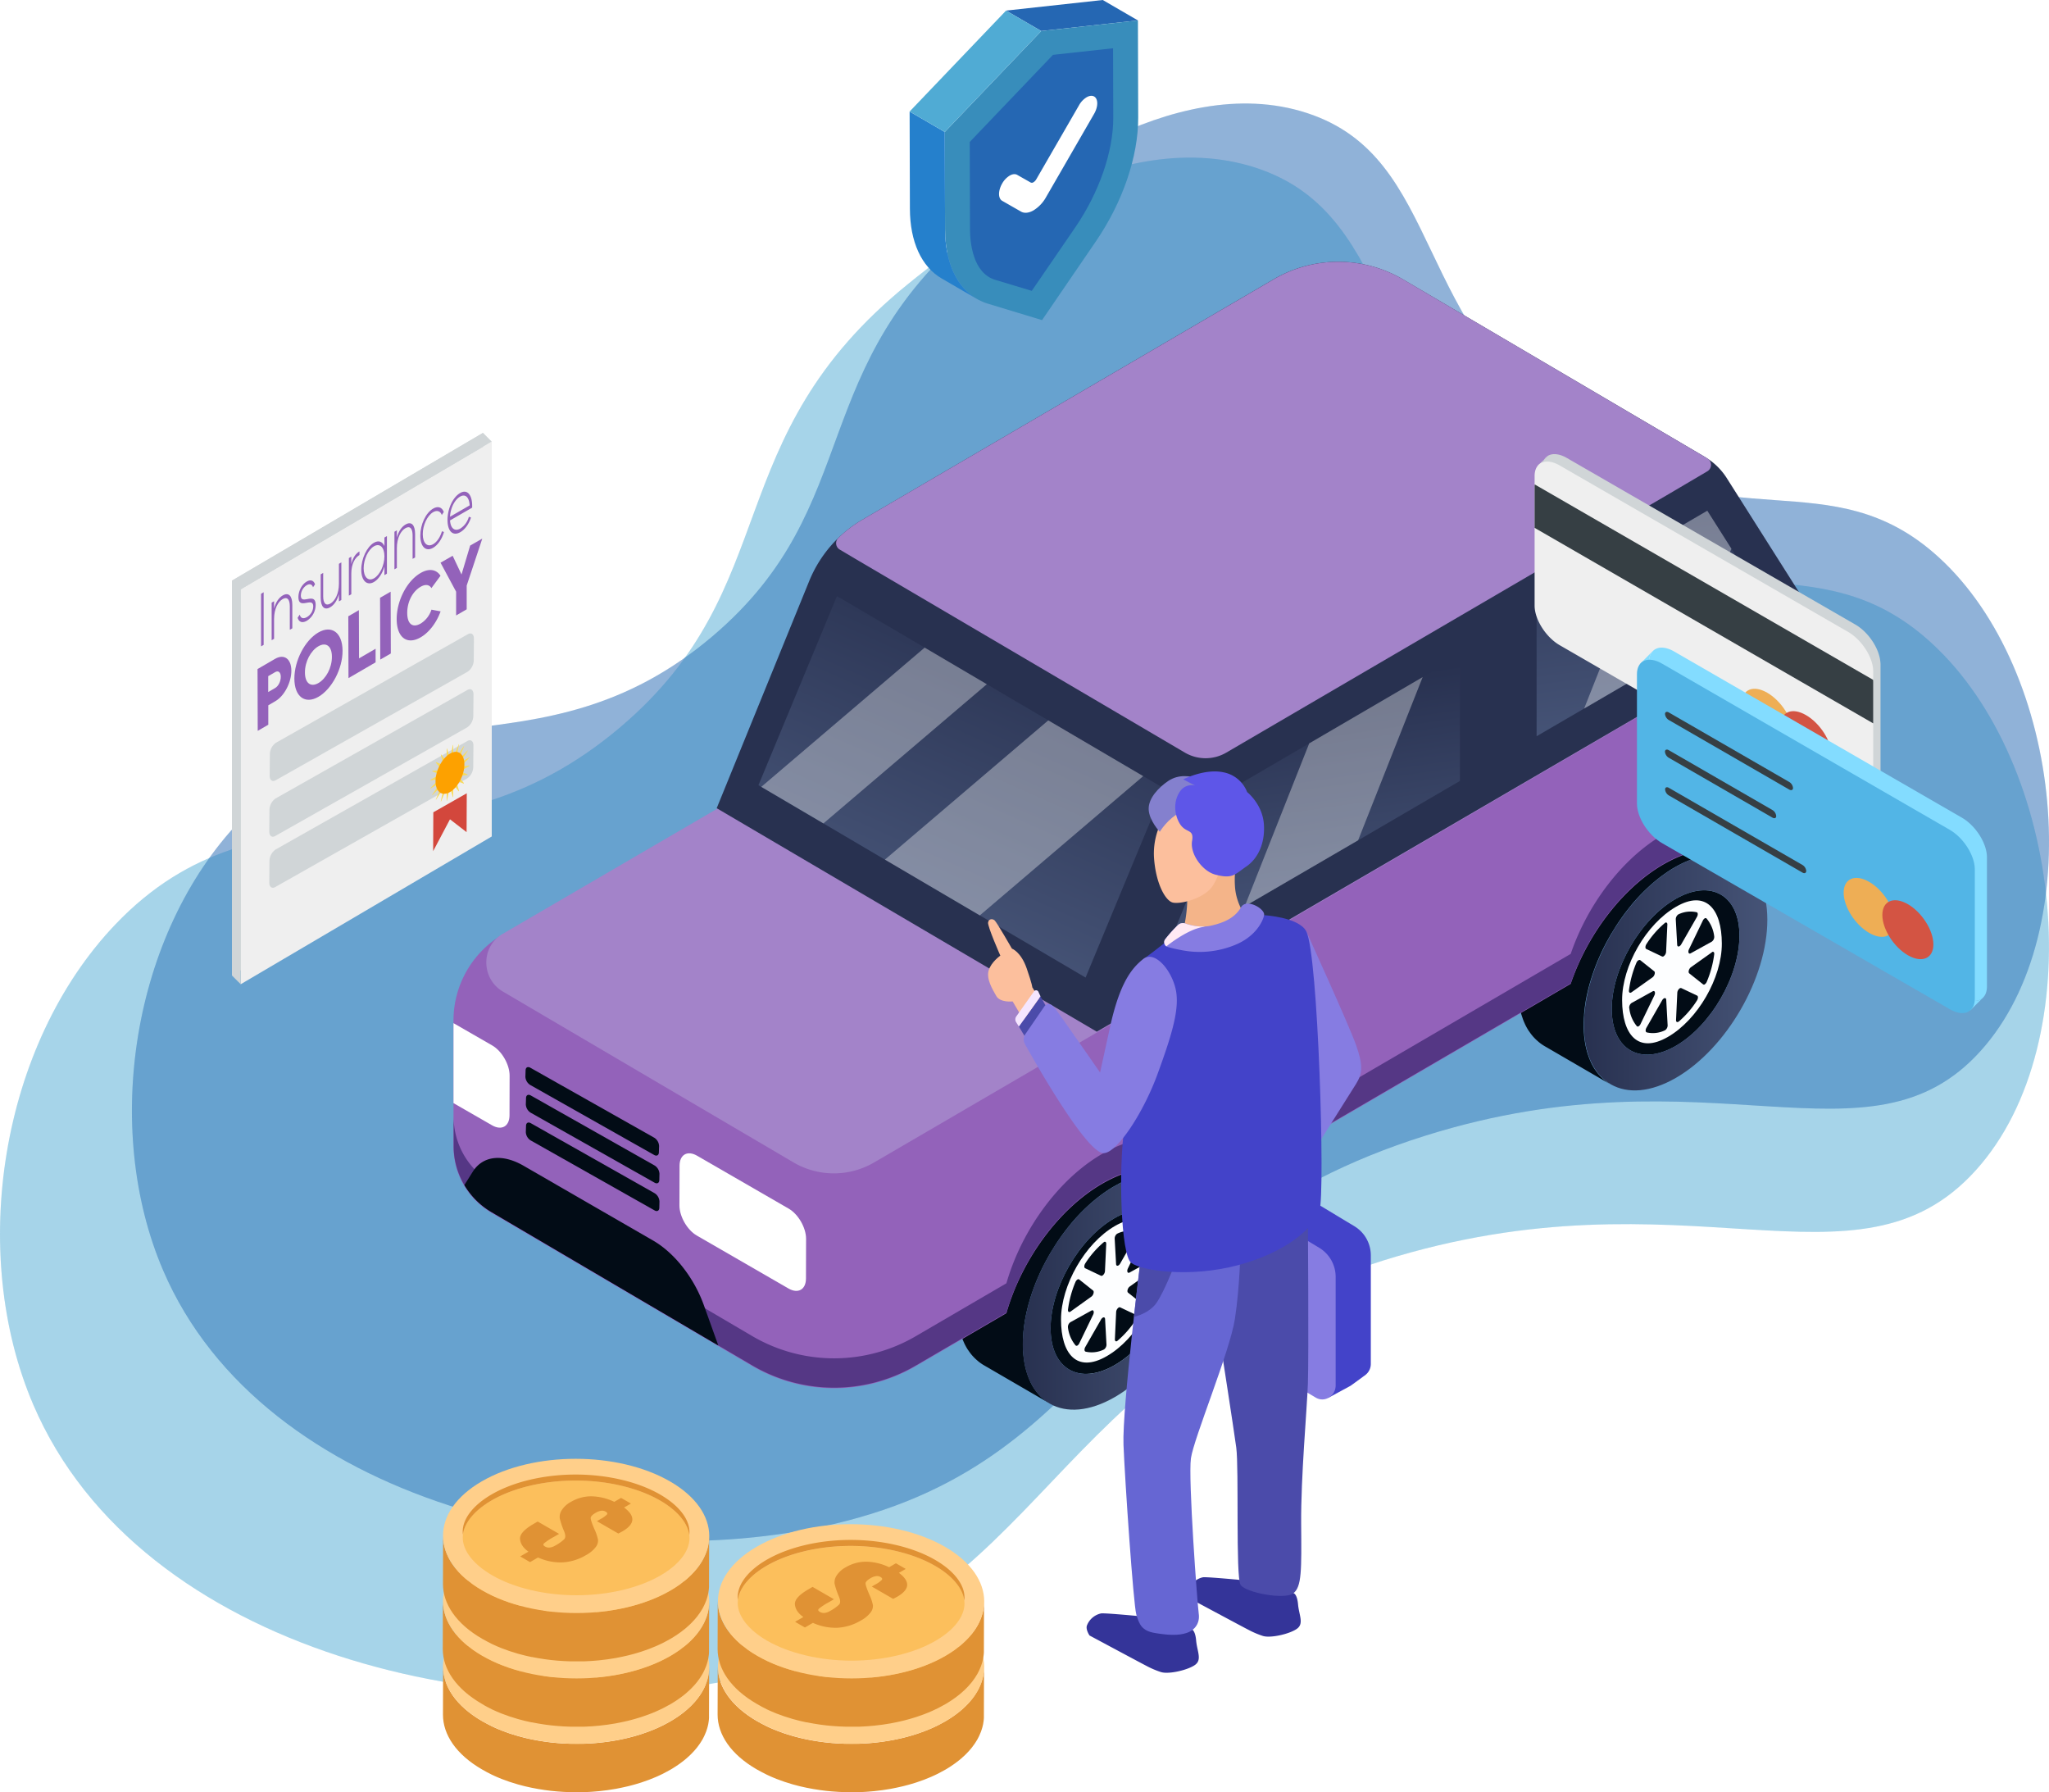 <svg xmlns="http://www.w3.org/2000/svg" xmlns:xlink="http://www.w3.org/1999/xlink" viewBox="0 0 1183.8 1035.2"><defs><style>.cls-1{filter:url(#luminosity-noclip-3);}.cls-2{mask:url(#mask);}.cls-3,.cls-6{mix-blend-mode:multiply;}.cls-3{fill:url(#linear-gradient);}.cls-4{filter:url(#luminosity-noclip-4);}.cls-5{mask:url(#mask-2);}.cls-6{fill:url(#linear-gradient-2);}.cls-7{isolation:isolate;}.cls-33,.cls-8{fill:#50abd4;}.cls-8,.cls-9{opacity:0.3;}.cls-30,.cls-9{fill:#2567b3;}.cls-10,.cls-21{mix-blend-mode:overlay;}.cls-11{fill:#020c16;}.cls-12{fill:#9362ba;}.cls-13{fill:#a383c9;}.cls-14{fill:#283150;}.cls-15{fill:url(#linear-gradient-3);}.cls-16{fill:url(#linear-gradient-4);}.cls-17{fill:#fdfeff;}.cls-18{fill:url(#linear-gradient-5);}.cls-19{fill:url(#linear-gradient-6);}.cls-20{fill:url(#linear-gradient-7);}.cls-21,.cls-22{fill:#fff;}.cls-21{opacity:0.35;}.cls-23{fill:#553785;}.cls-24{fill:url(#linear-gradient-8);}.cls-25{fill:#d0d5d7;}.cls-26{fill:#efefef;}.cls-27{fill:#f8da5a;}.cls-28{fill:#fda100;}.cls-29{fill:#d3473c;}.cls-31{fill:#388dbb;}.cls-32{fill:#2580cc;}.cls-34{fill:#eeae55;}.cls-35{fill:#d35443;}.cls-36{fill:#363f44;}.cls-37{fill:#83dcff;}.cls-38{fill:#52b5e6;}.cls-39{fill:#e09234;}.cls-40{fill:#ffcf8a;}.cls-41{fill:#fcbf5c;}.cls-42{fill:#343499;}.cls-43{mask:url(#mask-3);}.cls-44{fill:url(#linear-gradient-9);}.cls-45{mask:url(#mask-4);}.cls-46{fill:url(#linear-gradient-10);}.cls-47{fill:#4343c9;}.cls-48{fill:#867ce2;}.cls-49{fill:#4b4baa;}.cls-50{fill:#6666d3;}.cls-51{fill:#f4b489;}.cls-52{fill:#fcbf9d;}.cls-53{fill:#8480ce;}.cls-54{fill:#5e56e8;}.cls-55{fill:#f5e6ff;}.cls-56{fill:#ffe9f4;}.cls-57{filter:url(#luminosity-noclip-2);}.cls-58{filter:url(#luminosity-noclip);}</style><filter id="luminosity-noclip" x="627.78" y="-8708.69" width="64.83" height="32766" filterUnits="userSpaceOnUse" color-interpolation-filters="sRGB"></filter><mask id="mask" x="627.78" y="-8708.69" width="64.83" height="32766" maskUnits="userSpaceOnUse"><g class="cls-58"></g></mask><linearGradient id="linear-gradient" x1="324.11" y1="906.91" x2="526.96" y2="1020.07" gradientTransform="translate(251.98) scale(1.02 1)" gradientUnits="userSpaceOnUse"><stop offset="0"></stop><stop offset="1" stop-color="#fff"></stop></linearGradient><filter id="luminosity-noclip-2" x="686.65" y="-8708.69" width="64.83" height="32766" filterUnits="userSpaceOnUse" color-interpolation-filters="sRGB"></filter><mask id="mask-2" x="686.65" y="-8708.69" width="64.83" height="32766" maskUnits="userSpaceOnUse"><g class="cls-57"></g></mask><linearGradient id="linear-gradient-2" x1="381.75" y1="886.04" x2="584.61" y2="999.2" xlink:href="#linear-gradient"></linearGradient><linearGradient id="linear-gradient-3" x1="769.2" y1="537.68" x2="748.66" y2="397.53" gradientUnits="userSpaceOnUse"><stop offset="0" stop-color="#465477"></stop><stop offset="1" stop-color="#283150"></stop></linearGradient><linearGradient id="linear-gradient-4" x1="958.45" y1="421.43" x2="937.69" y2="261.79" xlink:href="#linear-gradient-3"></linearGradient><linearGradient id="linear-gradient-5" x1="-817.96" y1="746.13" x2="-711.99" y2="746.13" gradientTransform="matrix(-1, 0, 0, 1, -121.09, 0)" xlink:href="#linear-gradient-3"></linearGradient><linearGradient id="linear-gradient-6" x1="-1142.15" y1="561.72" x2="-1036.19" y2="561.72" gradientTransform="matrix(-1, 0, 0, 1, -121.09, 0)" xlink:href="#linear-gradient-3"></linearGradient><linearGradient id="linear-gradient-7" x1="520.97" y1="531.9" x2="600.05" y2="353.97" xlink:href="#linear-gradient-3"></linearGradient><linearGradient id="linear-gradient-8" x1="-757.95" y1="423.77" x2="-718.19" y2="423.77" gradientTransform="matrix(-1, 0, 0, 1, 264.88, 0)" xlink:href="#linear-gradient-3"></linearGradient><filter id="luminosity-noclip-3" x="627.78" y="936.73" width="64.83" height="29.51" filterUnits="userSpaceOnUse" color-interpolation-filters="sRGB"></filter><mask id="mask-3" x="627.78" y="936.73" width="64.83" height="29.51" maskUnits="userSpaceOnUse"><g id="_Grupo_3" data-name="&lt;Grupo&gt;" class="cls-1"><g class="cls-2"><path id="_Trazado_" data-name="&lt;Trazado&gt;" class="cls-3" d="M692.23,954.16a10.33,10.33,0,0,1-1.82,3.5c-2.6,3.28-12.86,4.71-16.75,4.49s-2.92-3.61-7-5.48-8-.77-9.41-.77-24.87-13.47-26.28-14.57-1.82-4.46-1.84-4.61a11.26,11.26,0,0,0-1.12,2.15c-.9,2.34,1.47,5.82,1.47,5.82s31.43,16.86,32.73,17.47a51,51,0,0,0,8.56,3.67c4.51,1.41,15.49-1.13,19.67-4.13C693,959.86,692.85,957.33,692.23,954.16Z"></path></g></g></mask><linearGradient id="linear-gradient-9" x1="324.11" y1="906.91" x2="526.96" y2="1020.07" gradientTransform="translate(251.98) scale(1.02 1)" gradientUnits="userSpaceOnUse"><stop offset="0" stop-color="#ffd9ea"></stop><stop offset="1" stop-color="#fff"></stop></linearGradient><filter id="luminosity-noclip-4" x="686.65" y="915.86" width="64.83" height="29.51" filterUnits="userSpaceOnUse" color-interpolation-filters="sRGB"></filter><mask id="mask-4" x="686.65" y="915.86" width="64.83" height="29.51" maskUnits="userSpaceOnUse"><g id="_Grupo_4" data-name="&lt;Grupo&gt;" class="cls-4"><g class="cls-5"><path id="_Trazado_2" data-name="&lt;Trazado&gt;" class="cls-6" d="M751.1,933.29a10.23,10.23,0,0,1-1.82,3.5c-2.6,3.28-12.86,4.71-16.75,4.49s-2.92-3.61-7-5.48-8-.77-9.41-.77-24.87-13.47-26.28-14.57S688,916,688,915.86a11.28,11.28,0,0,0-1.12,2.15c-.9,2.34,1.47,5.82,1.47,5.82s31.43,16.86,32.73,17.47a51.08,51.08,0,0,0,8.56,3.67c4.51,1.41,15.49-1.13,19.67-4.13C751.87,939,751.72,936.45,751.1,933.29Z"></path></g></g></mask><linearGradient id="linear-gradient-10" x1="381.75" y1="886.04" x2="584.61" y2="999.2" xlink:href="#linear-gradient-9"></linearGradient></defs><title>Recurso 1</title><g class="cls-7"><g id="Capa_2" data-name="Capa 2"><g id="Illustration"><path class="cls-8" d="M19.23,811.41C-18.4,723.62.15,603.8,66.54,534.09c86.6-90.93,184.1-22.57,292-114.19,95.88-81.41,55.24-166.26,166.39-256.11,21.76-17.59,116.69-94.33,200.65-66.88,85.19,27.85,63.48,131.73,168,202.28,92.85,62.65,155.3,11.3,221.85,71.78,77.32,70.26,93.22,230.64,26.1,305-69,76.45-167-2.77-342.57,52.2C601.51,790,607.84,927.17,433.58,968,289.18,1001.85,81,955.46,19.23,811.41Z"></path><path class="cls-9" d="M94.23,733.78C59,651.64,76.37,539.54,138.49,474.32c81-85.07,172.25-21.12,273.19-106.84,89.71-76.17,51.68-155.55,155.68-239.62,20.36-16.46,109.18-88.25,187.73-62.58,79.71,26.06,59.39,123.25,157.2,189.25,86.87,58.62,145.3,10.57,207.57,67.15,72.34,65.74,87.22,215.79,24.42,285.4-64.53,71.53-156.27-2.59-320.51,48.84C639,713.79,644.93,842.08,481.89,880.29,346.79,912,152,868.56,94.23,733.78Z"></path><g class="cls-10"><path class="cls-8" d="M19.23,811.41C-18.4,723.62.15,603.8,66.54,534.09c86.6-90.93,184.1-22.57,292-114.19,95.88-81.41,55.24-166.26,166.39-256.11,21.76-17.59,116.69-94.33,200.65-66.88,85.19,27.85,63.48,131.73,168,202.28,92.85,62.65,155.3,11.3,221.85,71.78,77.32,70.26,93.22,230.64,26.1,305-69,76.45-167-2.77-342.57,52.2C601.51,790,607.84,927.17,433.58,968,289.18,1001.85,81,955.46,19.23,811.41Z"></path><path class="cls-9" d="M94.23,733.78C59,651.64,76.37,539.54,138.49,474.32c81-85.07,172.25-21.12,273.19-106.84,89.71-76.17,51.68-155.55,155.68-239.62,20.36-16.46,109.18-88.25,187.73-62.58,79.71,26.06,59.39,123.25,157.2,189.25,86.87,58.62,145.3,10.57,207.57,67.15,72.34,65.74,87.22,215.79,24.42,285.4-64.53,71.53-156.27-2.59-320.51,48.84C639,713.79,644.93,842.08,481.89,880.29,346.79,912,152,868.56,94.23,733.78Z"></path></g><path class="cls-11" d="M552.79,752.17q0-1.28.12-2.56c0-.39.06-.78.09-1.17,0-.17,0-.34,0-.51s0-.59.07-.89q.12-1.29.29-2.59t.38-2.66v-.08l0-.11q.2-1.24.43-2.49t.56-2.76c.07-.33.15-.65.23-1l.14-.58c.09-.4.18-.81.28-1.21q.35-1.4.74-2.81c.19-.69.4-1.37.6-2.05l.11-.38L557,728q.42-1.37.88-2.74t.94-2.7l.19-.5.15-.4c.21-.56.42-1.13.64-1.69q.5-1.29,1-2.57c.26-.62.52-1.24.79-1.85l.13-.31.15-.36q.57-1.28,1.16-2.56t1.35-2.8l.22-.42.28-.54c.38-.74.75-1.48,1.14-2.21.49-.92,1-1.81,1.52-2.72.26-.46.51-.93.78-1.39l.31-.55c.46-.79,1-1.55,1.46-2.33.7-1.14,1.39-2.28,2.13-3.39.12-.18.22-.37.34-.54q1.62-2.42,3.34-4.76v0h0q1.16-1.57,2.35-3.09,1-1.23,2-2.44l0,0,0,0q1-1.22,2-2.4t2.06-2.28l.34-.36.35-.37c.49-.52,1-1,1.47-1.54q1.11-1.13,2.23-2.21l.7-.65.52-.49c.37-.34.73-.69,1.11-1q1.17-1.05,2.36-2.05l1-.85.53-.43.78-.64q1.15-.91,2.32-1.77c.56-.41,1.13-.81,1.7-1.21l.31-.22.29-.21q1.12-.77,2.25-1.49T605,663.4l.52-.3q.85-.49,1.68-.94l.64-.33.86-.45.67-.35,1.07-.5.76-.36.32-.15q1.07-.48,2.12-.9t2.14-.81l.28-.09.75-.25,1.09-.36.54-.15.93-.26.73-.2.75-.17.93-.21.5-.11.87-.14,1.07-.18.38-.06.88-.09,1.14-.12.34,0,.77,0c.45,0,.9,0,1.34,0h.38l.58,0c.56,0,1.12,0,1.67.08l.51,0,.36.05c.84.09,1.67.2,2.49.36l.21,0h0a26.82,26.82,0,0,1,3.37.93l.3.08.23.09c.47.17.94.37,1.4.57l.68.29c.68.32,1.34.66,2,1l38.14,22.16c-.64-.37-1.31-.71-2-1l-.68-.29c-.46-.2-.93-.4-1.4-.57l-.53-.18a26.86,26.86,0,0,0-3.37-.93l-.24,0c-.81-.16-1.65-.27-2.49-.36l-.86-.08c-.55,0-1.11-.07-1.67-.08h-.95c-.45,0-.9,0-1.35,0l-1.1.06-1.15.12c-.42,0-.83.09-1.25.15l-1.08.18c-.45.08-.9.16-1.36.25L659,679l-1.47.37-.93.26c-.53.15-1.07.32-1.61.5l-.77.25c-.79.27-1.59.57-2.4.89h0c-.81.32-1.62.67-2.43,1l-.76.36q-.87.41-1.74.85L646,684c-.77.41-1.54.82-2.32,1.27-1.79,1-3.56,2.16-5.3,3.37l-.31.22q-2.44,1.7-4.81,3.62l-.53.43q-2.29,1.88-4.5,3.93l-.52.49q-2.24,2.11-4.4,4.39l-.36.38q-2.3,2.45-4.48,5.07l0,.06q-2.23,2.68-4.32,5.53v0c-1.27,1.73-2.49,3.5-3.68,5.3-.74,1.11-1.43,2.26-2.13,3.39-.59,1-1.2,1.9-1.77,2.87-.27.46-.52.93-.78,1.39-.92,1.63-1.82,3.27-2.67,4.93l-.28.55q-1.53,3-2.89,6.14l-.14.32q-1.32,3-2.46,6.12l-.15.4q-1.16,3.15-2.12,6.31l-.11.37q-.91,3-1.62,6.08l-.14.58c-.48,2.09-.89,4.17-1.22,6.24l0,.1c-.33,2.09-.58,4.17-.75,6.23l0,.51c-.16,2.06-.25,4.11-.25,6.12s.11,3.95.28,5.81c0,.17,0,.33.05.5q.26,2.57.72,4.95c0,.21.08.42.13.63q.48,2.3,1.14,4.41c.08.26.17.52.26.78a39,39,0,0,0,1.48,3.78c.06.13.11.28.17.41a33.34,33.34,0,0,0,2.13,3.86c.1.16.22.29.32.45a29.24,29.24,0,0,0,2.06,2.72c.26.31.54.6.81.89a26.74,26.74,0,0,0,2,1.92c.29.25.56.51.86.74a25.23,25.23,0,0,0,3.06,2.13h0l-38.14-22.16a25.44,25.44,0,0,1-3.06-2.13c-.29-.24-.57-.49-.86-.74a26.75,26.75,0,0,1-2-1.92c-.27-.29-.55-.58-.81-.89a29.32,29.32,0,0,1-2.06-2.72c-.1-.16-.22-.29-.33-.45l-.07-.1a33.43,33.43,0,0,1-2-3.62l-.06-.13c-.06-.13-.11-.28-.18-.42-.36-.8-.72-1.61-1-2.46-.16-.42-.29-.88-.44-1.31-.09-.26-.18-.51-.26-.78s-.16-.46-.23-.7q-.39-1.32-.7-2.7c-.07-.33-.13-.67-.2-1l-.13-.63c-.06-.32-.13-.63-.19-1q-.22-1.24-.38-2.53c-.06-.47-.1-1-.15-1.45,0-.17,0-.33-.05-.5s0-.39-.06-.6q-.1-1.23-.15-2.5t-.06-2.56c0-.05,0-.1,0-.15Q552.76,753.37,552.79,752.17Z"></path><path class="cls-11" d="M877,567.76q0-1.28.12-2.56c0-.39.06-.78.09-1.17,0-.17,0-.34,0-.51s0-.6.07-.89q.12-1.29.29-2.59t.38-2.66v-.08l0-.11q.2-1.24.43-2.49t.56-2.76c.07-.33.15-.65.23-1l.13-.58c.09-.4.18-.81.28-1.21q.35-1.4.74-2.81c.19-.69.4-1.37.6-2.05l.11-.38.11-.37q.42-1.37.88-2.74t.94-2.7l.19-.5.15-.4c.21-.56.42-1.13.64-1.69q.5-1.29,1-2.57c.26-.62.52-1.24.79-1.85l.13-.31.15-.36q.57-1.28,1.16-2.56t1.35-2.8l.22-.42.28-.54c.38-.74.75-1.48,1.14-2.21.49-.92,1-1.81,1.52-2.72.26-.46.51-.93.78-1.39l.31-.55c.46-.79,1-1.55,1.46-2.33.7-1.14,1.39-2.28,2.13-3.39.12-.18.22-.37.34-.54q1.62-2.42,3.34-4.76v0h0q1.16-1.57,2.35-3.09,1-1.23,2-2.44l0,0,0,0q1-1.22,2-2.4t2.06-2.28l.34-.36.35-.37c.49-.52,1-1,1.47-1.54q1.11-1.13,2.23-2.21l.7-.65.52-.49c.37-.34.73-.69,1.11-1q1.17-1.05,2.36-2.05l1-.85.53-.43.79-.64q1.15-.91,2.32-1.77c.56-.41,1.13-.81,1.7-1.21l.31-.22.29-.21q1.12-.77,2.25-1.49t2.24-1.37l.52-.3q.85-.49,1.68-.94l.64-.33.86-.45.67-.35,1.07-.5.76-.36.32-.15q1.07-.48,2.12-.9t2.14-.81l.28-.09.75-.24,1.1-.36.54-.15.93-.26.73-.2.75-.17.93-.21.5-.11.87-.14,1.07-.18.38-.06.88-.09,1.14-.12.34,0,.77,0c.45,0,.9,0,1.34,0h.38l.58,0c.56,0,1.12,0,1.67.08l.51,0,.36.05c.84.09,1.67.2,2.48.36l.21,0h0a26.84,26.84,0,0,1,3.37.93l.3.08.23.09c.47.17.94.37,1.4.57l.68.29c.68.32,1.34.66,2,1l38.14,22.16c-.64-.37-1.31-.71-2-1l-.68-.29c-.46-.2-.93-.4-1.4-.57l-.53-.18a26.87,26.87,0,0,0-3.37-.93l-.24,0c-.81-.16-1.65-.27-2.49-.36l-.86-.08c-.55,0-1.11-.07-1.67-.08h-.95c-.45,0-.9,0-1.35,0l-1.1.06-1.15.12c-.42,0-.83.09-1.25.15l-1.08.18c-.45.08-.9.16-1.36.25l-.93.21-1.47.37-.93.26c-.53.15-1.07.32-1.61.5l-.77.25c-.79.27-1.59.57-2.4.89h0c-.81.32-1.62.67-2.43,1l-.76.36q-.87.41-1.74.85l-.86.45c-.77.41-1.54.82-2.32,1.27-1.79,1-3.56,2.16-5.3,3.37l-.31.22q-2.44,1.7-4.81,3.62l-.53.43q-2.29,1.88-4.5,3.93l-.52.49q-2.24,2.11-4.4,4.39l-.36.38q-2.3,2.45-4.48,5.07l0,.06q-2.23,2.68-4.33,5.53v0c-1.27,1.73-2.49,3.5-3.68,5.3-.74,1.11-1.43,2.26-2.13,3.39-.59,1-1.2,1.9-1.77,2.87-.27.46-.52.93-.78,1.39-.92,1.63-1.82,3.27-2.67,4.93l-.28.55q-1.53,3-2.89,6.14l-.14.32q-1.32,3-2.46,6.12l-.15.4q-1.16,3.15-2.12,6.31l-.11.37q-.91,3-1.62,6.08l-.14.58c-.48,2.09-.89,4.17-1.22,6.24l0,.1c-.33,2.09-.58,4.17-.75,6.23l0,.51c-.16,2.06-.25,4.11-.25,6.12s.11,3.95.28,5.81c0,.17,0,.33.05.5q.26,2.57.72,4.95c0,.21.08.42.13.63q.48,2.3,1.14,4.4c.08.26.17.52.26.78a38.91,38.91,0,0,0,1.48,3.78c.06.13.11.28.17.41a33.36,33.36,0,0,0,2.13,3.86c.1.16.22.29.32.45a29.28,29.28,0,0,0,2.06,2.72c.26.31.54.6.81.89a26.86,26.86,0,0,0,2,1.92c.29.25.56.51.86.74a25.3,25.3,0,0,0,3.06,2.13h0l-38.14-22.16a25.45,25.45,0,0,1-3.06-2.13c-.29-.24-.57-.49-.86-.74a26.79,26.79,0,0,1-2-1.92c-.27-.29-.55-.58-.81-.89a29.26,29.26,0,0,1-2.06-2.72c-.11-.16-.22-.29-.33-.45l-.07-.1a33.39,33.39,0,0,1-2-3.62l-.06-.13c-.06-.13-.11-.28-.18-.42-.36-.8-.72-1.61-1-2.46-.16-.42-.29-.88-.44-1.31-.09-.26-.18-.51-.26-.78s-.16-.46-.23-.7q-.39-1.32-.7-2.7c-.07-.33-.13-.67-.2-1l-.13-.63c-.06-.32-.13-.63-.19-1q-.21-1.24-.38-2.53c-.06-.48-.1-1-.15-1.45,0-.17,0-.33-.05-.5s0-.4-.06-.6q-.1-1.23-.15-2.5T877,570.3c0-.05,0-.1,0-.15Q877,569,877,567.76Z"></path><path class="cls-12" d="M262,589.53v12.31l0,46.2v14.33a44.23,44.23,0,0,0,21.81,38.11L434.55,789a93.46,93.46,0,0,0,94.43.16l52.47-30.62c8.68-30.35,29.92-60.07,55.4-74.79,10.46-6,20.77-9.11,30.62-9.11,13.29,0,24.33,5.51,31.89,15.09L907.47,568.32c9.6-28.28,29.72-55.21,53.59-69,10.48-6,20.77-9.11,30.62-9.11,11.75,0,21.75,4.3,29.16,11.92l16-9.32a21.44,21.44,0,0,0,10.65-18.53V355.27l-98.22,57.32v0l-219.5-129L290.45,539.77A57.67,57.67,0,0,0,262,589.53Z"></path><path class="cls-13" d="M290.57,572.78l167.83,98.64a46.07,46.07,0,0,0,46.56.08l444.3-259.15v-.14l-219.5-129L290.45,539.42l-.26.16C277.65,547.05,278,565.39,290.57,572.78Z"></path><path class="cls-14" d="M414.07,466.84l219.6,129.1,413.8-241.1-49.83-78.66a37.32,37.32,0,0,0-11.28-11.39c-.47-.33-1-.63-1.45-.92L833.36,174.77,809.91,161a73.88,73.88,0,0,0-74.07.31L498,300.32a72.85,72.85,0,0,0-30.43,35.18Z"></path><polygon class="cls-15" points="843.45 378.53 843.45 451.1 784.64 485.39 719.13 523.52 673.46 550.14 712.11 455.27 756.39 429.4 821.94 391.11 843.45 378.53"></polygon><polygon class="cls-16" points="1020.1 348.17 978.32 372.5 915.23 409.28 887.77 425.27 887.77 352.62 952.65 314.72 986.38 295 1000.3 316.94 1020.1 348.17"></polygon><path class="cls-17" d="M643.76,707.71c18.46-10.66,33.48-2.1,33.54,19.12S662.44,773.89,644,784.55s-33.46,2.09-33.52-19.13S625.32,718.36,643.76,707.71Z"></path><path class="cls-11" d="M643.75,703.73c20.38-11.76,37-2.32,37,21.1s-16.4,51.94-36.78,63.71-36.93,2.3-37-21.11S623.39,715.48,643.75,703.73Z"></path><path class="cls-17" d="M644.15,708.17c17.29-10,26.37,1.35,26.43,21.22s-13.92,44.07-31.2,54S613,782.07,613,762.21,626.88,718.14,644.15,708.17Z"></path><path class="cls-18" d="M590.9,776.72c.1,33.63,23.9,47.17,53.15,30.29s52.92-57.83,52.82-91.47S673,668.36,643.7,685.26,590.8,743.1,590.9,776.72ZM607,767.42c-.07-23.42,16.4-51.94,36.76-63.69s37-2.32,37,21.1-16.4,51.94-36.78,63.71S607.06,790.84,607,767.42Z"></path><path class="cls-11" d="M617,766.71a3.39,3.39,0,0,1,1.37-2.94l.09-.05,12.12-6.7c1.16-.64,1.74.73,1,2.32l-8,16.55a3.06,3.06,0,0,1-1,1.26.86.86,0,0,1-1.16,0A19.61,19.61,0,0,1,617,766.71"></path><path class="cls-11" d="M622.47,739.11a.88.88,0,0,1,1-.07l8.05,6.4c.77.61.21,2.71-1,3.54L618.5,757.6l-.09.06c-.86.54-1.52,0-1.38-1.2a60.12,60.12,0,0,1,4.29-15.88,3.24,3.24,0,0,1,1.15-1.48"></path><path class="cls-11" d="M660.77,753a.88.88,0,0,1-1,.07l-8.05-6.4c-.77-.61-.21-2.71,1-3.54l12.12-8.63.09-.06c.86-.55,1.52,0,1.38,1.2a60,60,0,0,1-4.29,15.88,3.24,3.24,0,0,1-1.15,1.48"></path><path class="cls-11" d="M666.19,725.37a3.39,3.39,0,0,1-1.37,2.94l-.09.05-12.12,6.7c-1.16.64-1.74-.73-1-2.32l8-16.55a3.06,3.06,0,0,1,1-1.25.86.86,0,0,1,1.16,0,19.57,19.57,0,0,1,4.36,10.41"></path><path class="cls-11" d="M627.17,780.72c-.74-.2-.81-1.51-.13-2.69l9.09-15.87a2.9,2.9,0,0,1,.92-1c.69-.44,1.36-.2,1.41.77l.81,14.77a3.43,3.43,0,0,1-1.4,2.76l-.24.13a16,16,0,0,1-10.46,1.16"></path><path class="cls-11" d="M637.71,717.49c.8-.5,1.46-.09,1.41,1l-.73,15.74a3.45,3.45,0,0,1-1.4,2.54,1,1,0,0,1-.92.14l-9.14-4.34c-.68-.32-.62-1.71.11-2.84a54.66,54.66,0,0,1,10.43-12l.24-.17"></path><path class="cls-11" d="M645.53,774.59c-.8.5-1.46.09-1.41-1l.73-15.74a3.45,3.45,0,0,1,1.4-2.54,1,1,0,0,1,.92-.14l9.14,4.34c.68.32.62,1.71-.11,2.84a54.65,54.65,0,0,1-10.43,12l-.24.17"></path><path class="cls-11" d="M644,715.41a3.44,3.44,0,0,1,1.4-2.76l.24-.13a16,16,0,0,1,10.46-1.16c.74.2.81,1.51.13,2.69l-9.09,15.87a2.9,2.9,0,0,1-.92,1c-.69.44-1.36.2-1.41-.77L644,715.41"></path><path class="cls-17" d="M968,523.31c18.46-10.66,33.48-2.1,33.54,19.12s-14.86,47.06-33.33,57.72-33.46,2.09-33.52-19.13S949.52,534,968,523.31Z"></path><path class="cls-11" d="M967.95,519.33c20.38-11.76,37-2.32,37,21.1s-16.4,51.94-36.78,63.71-36.93,2.3-37-21.11S947.59,531.08,967.95,519.33Z"></path><path class="cls-17" d="M968.35,523.76c17.29-10,26.37,1.35,26.43,21.22s-13.92,44.07-31.2,54-26.35-1.37-26.41-21.23S951.08,533.73,968.35,523.76Z"></path><path class="cls-19" d="M915.1,592.31c.1,33.63,23.9,47.17,53.15,30.29s52.92-57.83,52.82-91.47S997.17,484,967.9,500.85,915,558.7,915.1,592.31ZM931.19,583c-.07-23.42,16.4-51.94,36.76-63.69s37-2.32,37,21.1-16.4,51.94-36.78,63.71S931.26,606.43,931.19,583Z"></path><path class="cls-11" d="M941.25,582.3a3.39,3.39,0,0,1,1.37-2.94l.09-.05,12.12-6.7c1.16-.64,1.74.73,1,2.32l-8,16.55a3.06,3.06,0,0,1-1,1.26.86.86,0,0,1-1.16,0,19.61,19.61,0,0,1-4.36-10.41"></path><path class="cls-11" d="M946.66,554.7a.88.88,0,0,1,1-.07l8.05,6.4c.77.61.21,2.71-1,3.53l-12.12,8.63-.09.06c-.86.54-1.52,0-1.38-1.2a60.12,60.12,0,0,1,4.29-15.88,3.23,3.23,0,0,1,1.15-1.48"></path><path class="cls-11" d="M985,568.56a.88.88,0,0,1-1,.07l-8.05-6.4c-.77-.61-.21-2.71,1-3.54l12.12-8.63L989,550c.86-.54,1.52,0,1.38,1.2a60,60,0,0,1-4.29,15.88,3.24,3.24,0,0,1-1.15,1.48"></path><path class="cls-11" d="M990.39,541A3.39,3.39,0,0,1,989,543.9l-.09.06-12.12,6.7c-1.16.64-1.74-.73-1-2.32l8-16.55a3.06,3.06,0,0,1,1-1.25.86.86,0,0,1,1.16,0A19.57,19.57,0,0,1,990.39,541"></path><path class="cls-11" d="M951.37,596.31c-.74-.2-.81-1.51-.13-2.69l9.09-15.87a2.9,2.9,0,0,1,.92-1c.69-.44,1.36-.2,1.41.77l.81,14.77a3.43,3.43,0,0,1-1.4,2.76l-.24.13a16,16,0,0,1-10.46,1.16"></path><path class="cls-11" d="M961.9,533.08c.8-.5,1.47-.09,1.41,1l-.73,15.74a3.45,3.45,0,0,1-1.4,2.54,1,1,0,0,1-.92.14l-9.14-4.34c-.68-.32-.62-1.71.11-2.84a54.66,54.66,0,0,1,10.43-12l.24-.17"></path><path class="cls-11" d="M969.73,590.18c-.8.5-1.46.09-1.41-1l.73-15.74a3.45,3.45,0,0,1,1.4-2.54,1,1,0,0,1,.92-.14l9.14,4.34c.68.32.62,1.71-.11,2.84A54.65,54.65,0,0,1,970,590l-.24.17"></path><path class="cls-11" d="M968.17,531a3.44,3.44,0,0,1,1.4-2.76l.24-.13a16,16,0,0,1,10.46-1.16c.74.2.81,1.51.13,2.69l-9.09,15.87a2.9,2.9,0,0,1-.92,1c-.69.44-1.36.2-1.41-.77L968.17,531"></path><path class="cls-13" d="M484.32,310.74a4.28,4.28,0,0,0,.86,6.73l9.14,5.42L684.52,434.71a23.7,23.7,0,0,0,24,0L965,284.86l21.4-12.62a4.32,4.32,0,0,0,0-7.45l-153-90-22.75-13.39c-.23-.14-.47-.27-.7-.39a73.88,73.88,0,0,0-74.07.31L498,300.32A72.49,72.49,0,0,0,484.32,310.74Z"></path><polygon class="cls-20" points="672.51 455.39 627.19 564.67 566.08 528.76 511.25 496.54 475.73 475.63 439.82 454.52 438.19 453.56 483.55 344.32 534.22 374.08 570.13 395.23 605.64 416.11 660.48 448.32 672.51 455.39"></polygon><polygon class="cls-21" points="570.13 395.23 475.73 475.63 439.82 454.52 534.22 374.08 570.13 395.23"></polygon><polygon class="cls-21" points="660.48 448.32 566.08 528.76 511.25 496.54 605.64 416.11 660.48 448.32"></polygon><polygon class="cls-21" points="821.94 391.11 784.64 485.39 719.13 523.52 756.39 429.4 821.94 391.11"></polygon><polygon class="cls-21" points="1000.3 316.94 978.32 372.5 915.23 409.28 952.65 314.72 986.38 295 1000.3 316.94"></polygon><path class="cls-22" d="M402.72,667.57c-5.56-3.21-10.09-.63-10.11,5.76l-.07,22.94c0,6.39,4.48,14.19,10,17.4l53,30.6c5.56,3.21,10.09.63,10.11-5.76l.06-22.94c0-6.39-4.48-14.19-10-17.4Z"></path><path class="cls-11" d="M306.41,616.76c-1.52-.87-2.75-.17-2.75,1.57l-.12,3.61a6,6,0,0,0,2.74,4.74l71.64,40.45c1.52.88,2.75.17,2.75-1.57l.12-3.61a6,6,0,0,0-2.74-4.74Z"></path><path class="cls-11" d="M306.66,632.77c-1.52-.88-2.75-.17-2.75,1.57l-.12,3.61a6,6,0,0,0,2.74,4.74l71.64,40.45c1.52.88,2.75.17,2.75-1.57L381,678a6,6,0,0,0-2.74-4.74Z"></path><path class="cls-11" d="M306.66,648.78c-1.52-.87-2.75-.17-2.75,1.57l-.12,3.61a6,6,0,0,0,2.74,4.74l71.64,40.46c1.52.88,2.75.17,2.75-1.57L381,694a6,6,0,0,0-2.74-4.74Z"></path><path class="cls-22" d="M262,591l0,46.2L284.27,650c5.55,3.2,10.08.63,10.1-5.76l.06-22.94c0-6.39-4.48-14.19-10-17.39Z"></path><path class="cls-23" d="M262.09,630.75v14.32a44.23,44.23,0,0,0,21.81,38.11l150.65,88.55a93.46,93.46,0,0,0,94.43.16l52.47-30.62c8.68-30.35,29.92-60.07,55.4-74.79,10.46-6,20.77-9.11,30.62-9.11,13.29,0,24.33,5.51,31.89,15.09L907.47,551c9.6-28.28,29.72-55.21,53.59-69,10.48-6,20.77-9.11,30.62-9.11,11.75,0,21.75,4.3,29.16,11.92l16-9.32A21.44,21.44,0,0,0,1047.47,457V474a21.44,21.44,0,0,1-10.65,18.53l-16,9.32c-7.41-7.62-17.41-11.92-29.16-11.92-9.85,0-20.15,3.07-30.62,9.11-23.86,13.76-44,40.69-53.59,69L699.38,689.39c-7.56-9.58-18.6-15.09-31.89-15.09-9.85,0-20.17,3.07-30.62,9.11-25.48,14.72-46.73,44.44-55.4,74.79L529,788.83a93.46,93.46,0,0,1-94.43-.16L283.9,700.12A44.23,44.23,0,0,1,262.09,662V647.69l0-46.2V589.18s0-.08,0-.12Z"></path><path class="cls-11" d="M283.9,700.12a44.27,44.27,0,0,1-15.61-15.58l4.88-7.77c5.77-9.17,17.06-10.48,29.35-3.38l74.86,43.22c12.29,7.1,23.54,21.41,29.23,37.2L415,777.2Z"></path><path class="cls-24" d="M1002.88,400.94c11-6.34,19.91-1.25,19.95,11.36s-8.84,28-19.82,34.32-19.9,1.26-19.94-11.36S991.9,407.27,1002.88,400.94Z"></path><polygon class="cls-25" points="279.06 478.13 134.02 563.48 134.02 335.39 279.06 250.04 279.06 478.13"></polygon><polygon class="cls-26" points="284.11 483.17 139.07 568.52 139.07 340.43 284.11 255.08 284.11 483.17"></polygon><polygon class="cls-25" points="134.02 563.48 139.07 568.52 139.07 340.43 284.11 255.08 279.06 250.04 134.02 335.39 134.02 563.48"></polygon><path class="cls-12" d="M168.33,387.39c0,6.78-4,14.62-9.32,17.68l-4,2.33,0,11.22-6.11,3.55-.11-35.7,10.12-5.89C164.21,377.52,168.31,380.6,168.33,387.39Zm-6.11,3.55c0-2.6-1.39-3.79-3.26-2.7l-4,2.33,0,9.18,4-2.33C160.86,396.33,162.23,393.54,162.22,390.94Z"></path><path class="cls-12" d="M170.07,392c0-10.51,6.17-22.19,13.84-26.65s13.93,0,14,10.48S191.7,398,184,402.48,170.1,402.51,170.07,392Zm21.69-12.61c0-6.38-3.47-8.61-7.82-6.08s-7.78,8.76-7.76,15.14,3.47,8.61,7.82,6.08S191.78,385.76,191.76,379.39Z"></path><path class="cls-12" d="M217,374.73l0,7.86-15.66,9.1-.11-35.7,6.11-3.55.09,27.85Z"></path><path class="cls-12" d="M225.69,341.77l.11,35.7L219.69,381l-.11-35.7Z"></path><path class="cls-12" d="M229.18,357.63c0-10.51,5.78-22,13.84-26.65,4.85-2.82,9.14-2.09,11.48,1.6l-5.26,7.14c-1.19-2.07-3.49-2.36-6.2-.79-4.74,2.75-7.78,8.76-7.76,15.14s3.09,8.83,7.82,6.08a14.73,14.73,0,0,0,6.17-8l5.28,1c-2.28,6.38-6.54,12.08-11.43,14.93C235.08,372.8,229.21,368.13,229.18,357.63Z"></path><path class="cls-12" d="M269.63,338.24l0,13.72-6.11,3.55,0-13.72-9-16.76,7-4,5.12,10.82,5-16.73,7-4Z"></path><path class="cls-25" d="M270.18,388,159.24,450.72c-1.91,1.08-3.45-.1-3.43-2.64l.11-12.48a8.26,8.26,0,0,1,3.51-6.56L270.38,366.3c1.91-1.08,3.45.1,3.43,2.64l-.11,12.48A8.26,8.26,0,0,1,270.18,388Z"></path><path class="cls-25" d="M269.9,420.17,159,482.91c-1.91,1.08-3.45-.1-3.43-2.64l.11-12.48a8.26,8.26,0,0,1,3.51-6.56l110.94-62.74c1.91-1.08,3.45.1,3.43,2.64l-.11,12.48A8.26,8.26,0,0,1,269.9,420.17Z"></path><path class="cls-25" d="M269.9,449.65,159,512.4c-1.91,1.08-3.45-.1-3.43-2.64l.11-12.48a8.26,8.26,0,0,1,3.51-6.56L270.09,428c1.91-1.08,3.45.1,3.43,2.64l-.11,12.48A8.26,8.26,0,0,1,269.9,449.65Z"></path><path class="cls-12" d="M152.32,342.09V372.5l-1.49.86V343Z"></path><path class="cls-12" d="M168.88,349.43v13.51l-1.44.83V350.26c0-4-1.5-5.74-4.15-4.21s-4.94,5.63-4.94,11.5V369l-1.41.81V348.11l1.41-.81v4.13c1.07-3.83,2.88-6.27,5.05-7.52C166.77,342,168.88,344.17,168.88,349.43Z"></path><path class="cls-12" d="M182.37,349.46a10.88,10.88,0,0,1-5.05,9.08c-2.82,1.63-4.68.66-5.36-1.73l1.21-1.79c.51,2.05,2,2.65,4.15,1.43a7.3,7.3,0,0,0,3.64-6.18c0-5.91-8.55,2.42-8.55-5.4,0-3.43,1.92-7.28,4.8-8.94,2.29-1.32,4-.64,4.8,1.58l-1.18,1.73c-.59-1.92-2.06-2.11-3.61-1.22a7.21,7.21,0,0,0-3.39,6C173.82,349.88,182.37,341.51,182.37,349.46Z"></path><path class="cls-12" d="M197.21,324.86v21.72l-1.41.81v-4.13c-1.07,3.83-2.88,6.27-5.05,7.52-3.36,1.94-5.47-.27-5.47-5.53V331.75l1.44-.83v13.51c0,4,1.5,5.74,4.15,4.21s4.94-5.63,4.94-11.5V325.67Z"></path><path class="cls-12" d="M207.68,318.51v2.08c-2.43,1.4-4.71,5-4.71,10.58v12.08l-1.41.81V322.35l1.41-.81v4.26C203.93,321.81,205.76,319.62,207.68,318.51Z"></path><path class="cls-12" d="M223.54,309.66v21.72l-1.44.83v-4.91c-1.18,3.94-3.36,7.32-6.07,8.89-4,2.31-7.31-.69-7.31-7.12s3.3-13.25,7.31-15.56c2.71-1.56,4.88-.69,6.07,1.89v-4.91Zm-1.44,11.69c0-5.17-2.6-7.76-6-5.82s-6,7.54-6,12.71,2.63,7.74,6,5.8S222.1,326.52,222.1,321.35Z"></path><path class="cls-12" d="M239.82,308.47V322l-1.44.83V309.3c0-4-1.49-5.74-4.15-4.21s-4.94,5.63-4.94,11.5v11.47l-1.41.81V307.15l1.41-.81v4.13c1.07-3.83,2.88-6.27,5.05-7.52C237.7,301,239.82,303.22,239.82,308.47Z"></path><path class="cls-12" d="M242.84,309.38c0-6.43,3.16-13.16,7.42-15.62,2.77-1.6,5.14-.79,6.15,2l-1.16,1.71c-.82-2.26-2.74-2.94-5-1.64-3.41,2-6,7.54-6,12.71s2.57,7.77,6,5.8c2.29-1.32,4.15-4.22,5.08-7.45l1.18.4c-1.13,4-3.5,7.54-6.26,9.13C246,318.89,242.84,315.81,242.84,309.38Z"></path><path class="cls-12" d="M272.8,292.17c0,.35,0,.71,0,1.06L260,300.61c.34,4.71,2.76,6.53,6,4.67a11.68,11.68,0,0,0,4.88-6.77l1.24.41c-1.16,3.62-3.36,6.85-6.15,8.46-4.35,2.51-7.42-.49-7.42-7.05,0-6.39,3-13.07,7.31-15.56S272.8,286.22,272.8,292.17ZM260,298.48l11.34-6.55c-.31-5.12-2.74-6.67-5.5-5.08C262.62,288.71,260.27,293.49,260,298.48Z"></path><path class="cls-27" d="M260.06,437.89l1.57-7.42c0-.18.21-.24.21-.08l0,6.85c0,.14.14.12.2,0l3-7.28c.07-.18.23-.16.19,0l-1.6,7.42c0,.15.08.2.17.07l4.14-6.43c.1-.16.23-.06.15.12l-3,7.27c-.06.15,0,.26.12.15l4.87-5c.12-.12.2,0,.1.2L266,440.2c-.09.13,0,.29.06.23l5.13-3c.12-.07.15.14,0,.26l-4.88,4.91c-.1.1-.1.29,0,.28l4.88-.73c.12,0,.09.23,0,.3L266,445.4c-.11.06-.15.27-.06.3l4.16,1.6c.1,0,0,.3-.1.31l-4.87.68a.23.23,0,0,0-.12.29l3,3.77c.07.09-.05.33-.15.29L263.78,451c-.09,0-.2.14-.17.26l1.6,5.57c0,.14-.12.33-.19.24l-3-3.82c-.06-.08-.2.06-.2.2l0,6.83c0,.17-.17.3-.21.17l-1.57-5.61c0-.12-.17,0-.21.12l-1.57,7.42c0,.18-.21.24-.21.08l0-6.85c0-.14-.14-.12-.2,0l-3,7.28c-.07.18-.23.16-.19,0l1.6-7.42c0-.15-.08-.2-.17-.07L252,461.82c-.1.16-.23.06-.15-.12l3-7.27c.06-.15,0-.26-.12-.15l-4.87,5c-.12.12-.2,0-.1-.2l4.16-6.4c.09-.13,0-.29-.06-.23l-5.13,3c-.12.07-.15-.14,0-.26l4.89-4.91c.1-.1.1-.29,0-.28l-4.89.73c-.12,0-.09-.23,0-.3l5.13-2.94c.11-.06.15-.27.06-.3l-4.16-1.6c-.1,0,0-.3.1-.31l4.87-.68a.23.23,0,0,0,.12-.29l-3-3.77c-.07-.09.05-.33.15-.29l4.14,1.65c.09,0,.2-.14.17-.26l-1.6-5.57c0-.14.12-.33.19-.24l3,3.82c.06.08.2-.06.2-.2l0-6.83c0-.17.17-.3.21-.17l1.57,5.61C259.89,438.13,260,438,260.06,437.89Z"></path><path class="cls-28" d="M268.3,441.6c0,6.14-3.73,13.27-8.34,15.93s-8.34-.16-8.34-6.3S255.35,438,260,435.3,268.3,435.46,268.3,441.6Z"></path><polygon class="cls-29" points="250.35 469.21 269.67 458.22 269.57 480.67 259.97 473.25 250.25 491.66 250.35 469.21"></polygon><polygon class="cls-30" points="601.56 17.92 581.25 6.12 637.11 0 657.43 11.8 601.56 17.92"></polygon><path class="cls-31" d="M657.43,11.8l-55.87,6.12L545.84,76.23l.16,56.12c.06,22.41,9.2,38.34,24.73,43.06l31.31,9.5,31.15-45.56c15.46-22.61,24.47-49,24.4-71.42Z"></path><path class="cls-30" d="M574.91,161.62c-13-4-14.48-21.81-14.5-29.31L560.27,82l48.08-50.32,34.71-3.8L643.18,68c.06,19.47-8.13,43.12-21.89,63.25L596.1,168Z"></path><path class="cls-32" d="M546,132.35l-.16-56.12-20.31-11.8.16,56.12c.05,19.13,6.71,33.53,18.31,40.27l20.31,11.8C552.71,165.88,546.05,151.47,546,132.35Z"></path><polygon class="cls-33" points="545.84 76.23 525.53 64.42 581.25 6.12 601.56 17.92 545.84 76.23"></polygon><path class="cls-22" d="M627.79,56.18c1.57-.91,3.14-1.12,4.34-.44,2.4,1.37,2.41,5.83,0,10l-27.82,48.21a20.74,20.74,0,0,1-7.19,7.56c-2.59,1.5-5.19,1.85-7.19.74L579,116c-2.4-1.37-2.41-5.83,0-10a12.45,12.45,0,0,1,4.33-4.56c1.57-.91,3.14-1.12,4.34-.44l7.79,4.42a1.64,1.64,0,0,0,1.63-.16,4.69,4.69,0,0,0,1.63-1.72l24.72-42.8A12.45,12.45,0,0,1,627.79,56.18Z"></path><path class="cls-25" d="M894.32,263.33l-2.07,2A6,6,0,0,1,894.32,263.33Z"></path><path class="cls-25" d="M1063.56,459.83,905.35,368.48c-8-4.63-14.52-14.88-14.52-22.9V272.64c12.74,21.28,74.8,124.86,76.34,125.23C968.47,398.2,1033.11,440.06,1063.56,459.83Z"></path><path class="cls-25" d="M1086.46,383.68v74.84a9,9,0,0,1-2,6.23l-.53.53c-2.61,2.27-7,2.24-12-.61l-8.39-4.83c-30.45-19.78-95.09-61.63-96.39-62-1.54-.38-63.6-104-76.34-125.23v-1.9a12.5,12.5,0,0,1,.07-1.42,8.73,8.73,0,0,1,1.35-4l2.07-2c2.66-1.59,6.63-1.26,11,1.28l166.6,96.18c7.51,4.34,13.71,13.63,14.45,21.4A14.61,14.61,0,0,1,1086.46,383.68Z"></path><path class="cls-25" d="M888.56,268.85l3.69-3.54a8.73,8.73,0,0,0-1.35,4,12.5,12.5,0,0,0-.07,1.42v1.9C889.38,270.2,888.56,268.85,888.56,268.85Z"></path><path class="cls-25" d="M1083.9,465.28l-4.76,4.65s-6.15-4-15.58-10.09l8.39,4.83C1076.9,467.52,1081.29,467.55,1083.9,465.28Z"></path><path class="cls-26" d="M1082.24,387.91v74.84c0,8-6.51,10.76-14.52,6.14L901.13,372.7c-8-4.62-14.52-14.87-14.52-22.9V275a12.46,12.46,0,0,1,.07-1.41c.73-6.92,6.93-9.06,14.45-4.72L1067.73,365c7.51,4.34,13.71,13.64,14.45,21.41A14.67,14.67,0,0,1,1082.24,387.91Z"></path><path class="cls-34" d="M1035.83,423.47c0,8.16-6.61,11-14.77,6.24s-14.77-15.14-14.77-23.3,6.61-11,14.77-6.24S1035.83,415.31,1035.83,423.47Z"></path><path class="cls-35" d="M1058.23,436.4c0,8.16-6.61,11-14.77,6.24s-14.77-15.14-14.77-23.3,6.61-11,14.77-6.24S1058.23,428.24,1058.23,436.4Z"></path><path class="cls-36" d="M1082.24,394.17v23.67L886.61,304.9V281.23a12.46,12.46,0,0,1,.07-1.41l195.49,112.87A14.66,14.66,0,0,1,1082.24,394.17Z"></path><path class="cls-37" d="M1147.94,495.14v74.69c0,2.95-.89,5.18-2.4,6.59l-.1.1c-2.61,2.32-7,2.3-12-.58l-5.85-3.37L952.73,394.15V382.45a9.13,9.13,0,0,1,1.93-6.12L955,376c2.57-2.57,7.09-2.64,12.24.32l166.24,96C1141.44,476.9,1147.94,487.15,1147.94,495.14Z"></path><path class="cls-37" d="M1127.61,572.57,967.22,480c-8-4.62-14.49-14.84-14.49-22.85v-63Z"></path><path class="cls-37" d="M947.72,383.3l6.94-7a9.13,9.13,0,0,0-1.93,6.12v11.71l-3.87-4Z"></path><path class="cls-37" d="M1145.43,576.53l-7.05,7-10.77-11,5.85,3.37C1138.43,578.83,1142.82,578.85,1145.43,576.53Z"></path><path class="cls-38" d="M1126.46,582.94,960.23,487c-8-4.62-14.49-14.85-14.49-22.85V389.44c0-8,6.49-10.74,14.49-6.12l166.23,96c8,4.62,14.48,14.85,14.48,22.85v74.68C1140.94,584.82,1134.46,587.56,1126.46,582.94Z"></path><path class="cls-36" d="M1033.71,456.07,964.15,415.9a4.54,4.54,0,0,1-2.19-3.45h0c0-1.21,1-1.62,2.19-.92l69.57,40.16a4.54,4.54,0,0,1,2.19,3.45h0C1035.9,456.35,1034.92,456.76,1033.71,456.07Z"></path><path class="cls-36" d="M1024,472.27l-59.89-34.58a4.54,4.54,0,0,1-2.19-3.45h0c0-1.21,1-1.62,2.19-.93L1024,467.89a4.54,4.54,0,0,1,2.19,3.45h0C1026.23,472.55,1025.25,473,1024,472.27Z"></path><path class="cls-36" d="M1041.31,504l-77.17-44.55A4.54,4.54,0,0,1,962,456h0c0-1.21,1-1.62,2.19-.92l77.17,44.55a4.54,4.54,0,0,1,2.19,3.45h0C1043.5,504.32,1042.52,504.73,1041.31,504Z"></path><path class="cls-34" d="M1094.64,532.64c0,8.14-6.6,10.93-14.74,6.23s-14.74-15.11-14.74-23.25,6.6-10.93,14.74-6.23S1094.64,524.49,1094.64,532.64Z"></path><path class="cls-35" d="M1117,545.54c0,8.14-6.6,10.93-14.74,6.23s-14.74-15.11-14.74-23.25,6.6-10.93,14.74-6.23S1117,537.39,1117,545.54Z"></path><path class="cls-39" d="M281.35,1023.68l.95.47c.64.32,1.27.64,1.92,1l1.16.53c.59.27,1.19.54,1.79.8l1.27.53,1.23.51.39.14c1.33.52,2.69,1,4.06,1.48l.65.21q1.79.59,3.63,1.13l.61.19.71.19,2.33.62,1.43.36c.86.21,1.72.4,2.59.58l1,.22.26.05c.79.16,1.58.31,2.38.45l1.3.24c1,.18,2.09.34,3.15.5l.54.09h0q1.83.26,3.68.47l.84.08c1,.1,1.91.2,2.87.28h.07l1.28.09c.79.06,1.58.12,2.38.16l1.54.06,2.2.09H331l2.39,0,1.58,0,2.24,0h.42l1-.05,2.59-.13,1.56-.11,2.47-.21.87-.07.6-.07q1.92-.2,3.83-.46l.62-.08c1.46-.2,2.91-.44,4.35-.69l.41-.07,1.14-.23,2-.4,1.63-.36,2-.45,1.62-.41,1.92-.51,1.59-.46,1.87-.57.82-.25.57-.2q1.69-.56,3.34-1.17l.69-.25q2-.74,3.84-1.56l1-.44q1.45-.65,2.85-1.34l1-.52c1.2-.62,2.39-1.25,3.54-1.92l.94-.55.84-.53c.47-.29.94-.59,1.4-.89l1.22-.83,1.31-.92,1.14-.86c.41-.31.81-.63,1.21-.94l1.06-.88c.38-.32.75-.64,1.11-1l.46-.4c.3-.27.58-.55.86-.82l.31-.3q.84-.83,1.6-1.67l.36-.4q.65-.73,1.25-1.47l.26-.32.12-.15c.14-.18.26-.37.4-.55.37-.49.74-1,1.09-1.49.19-.27.36-.55.54-.83.29-.45.58-.91.84-1.36.07-.12.16-.25.23-.37s.19-.37.29-.56c.21-.38.41-.77.59-1.15s.31-.65.45-1,.34-.78.49-1.17c.07-.17.15-.35.22-.52s.1-.32.16-.47c.13-.37.25-.74.37-1.11s.21-.68.3-1,.19-.75.27-1.12c0-.2.11-.4.15-.61s0-.27.06-.41c.07-.38.13-.77.18-1.15s.09-.67.13-1,.06-.77.08-1.16c0-.23,0-.45,0-.68s0-.45,0-.68l.08-27.92c0,.45,0,.9-.06,1.35s0,.77-.08,1.16-.08.67-.13,1-.11.77-.18,1.15-.14.68-.21,1-.17.75-.27,1.12-.19.68-.3,1-.24.74-.37,1.11-.24.66-.38,1-.32.78-.49,1.17-.3.65-.45,1-.39.77-.6,1.15-.34.62-.52.93-.55.91-.84,1.36c-.18.28-.35.55-.54.83-.34.5-.71,1-1.09,1.49-.18.23-.34.46-.52.69l-.26.32q-.6.74-1.25,1.47l-.36.4q-.77.84-1.61,1.67l-.31.3c-.42.41-.87.82-1.32,1.22s-.73.65-1.11,1l-1.06.88c-.39.32-.8.63-1.21.94l-1.14.86c-.42.31-.86.61-1.3.92l-1.23.83c-.45.3-.92.59-1.39.88s-1.17.73-1.78,1.09c-1.15.67-2.34,1.3-3.54,1.92l-1,.52q-1.4.69-2.85,1.34l-1,.44q-1.89.82-3.83,1.56l-.69.25q-1.65.61-3.34,1.17l-1.39.45-1.87.57-1.6.46-1.91.51-1.62.41-2,.45-1.63.36-2,.4-1.55.29c-1.44.25-2.89.49-4.35.69l-.62.08q-1.91.26-3.83.46l-1.47.14-2.48.21-1.56.11-2.58.13-1.47.06-2.24,0-1.57,0c-.8,0-1.61,0-2.41,0l-1.41,0-2.22-.09-1.52-.06c-.79,0-1.58-.1-2.37-.16l-1.35-.09c-1-.08-1.91-.18-2.87-.28l-.84-.08q-1.84-.21-3.67-.47l-.61-.1c-1-.15-2.08-.31-3.11-.49l-1.3-.24c-.79-.15-1.59-.29-2.38-.45l-1.23-.27c-.87-.19-1.73-.38-2.59-.59l-1.42-.36-2.34-.62-1.31-.37q-1.84-.54-3.64-1.13l-.64-.21c-1.38-.47-2.73-1-4.06-1.49l-1.62-.65-1.27-.53c-.6-.26-1.2-.53-1.79-.8l-1.16-.53c-.65-.31-1.28-.63-1.92-1l-.95-.48q-1.41-.74-2.77-1.52C263.49,985.48,255.92,974,256,962.51l-.08,27.92c0,11.48,7.54,23,22.71,31.73Q279.94,1022.94,281.35,1023.68Z"></path><path class="cls-40" d="M387.43,994.23c29.94-17.4,29.78-45.61-.35-63s-78.84-17.4-108.78,0-29.78,45.61.36,63S357.49,1011.63,387.43,994.23Z"></path><path class="cls-41" d="M333.12,997h0c18.29,0,36-4.19,48.57-11.5,10.61-6.16,16.68-14,16.67-21.51s-6.2-15.51-17-21.74c-12.68-7.32-30.45-11.52-48.76-11.52s-36,4.19-48.58,11.5c-10.6,6.16-16.68,14-16.67,21.5s6.21,15.51,17,21.74C297,992.81,314.81,997,333.12,997Z"></path><path class="cls-39" d="M284,942.24c12.58-7.31,30.29-11.5,48.58-11.5s36.07,4.2,48.76,11.52c10,5.76,16,13,16.88,20a14.31,14.31,0,0,0,.12-1.73c0-7.58-6.2-15.51-17-21.74-12.68-7.32-30.45-11.52-48.76-11.52s-36,4.19-48.58,11.5c-10.6,6.16-16.68,14-16.67,21.5a14.26,14.26,0,0,0,.12,1.7C268.33,955.05,274.24,947.93,284,942.24Z"></path><path class="cls-39" d="M320,963.29l3-1.75-12.35-7.13-2.41,1.4c-5.46,3.17-8.07,6.11-7.79,8.81s1.89,5.1,4.87,7.19l-4.77,2.77,5.68,3.28,4.62-2.68A31.38,31.38,0,0,0,325,978a29.49,29.49,0,0,0,13.48-4.15,17.51,17.51,0,0,0,5.67-4.66,6.2,6.2,0,0,0,1.37-4.14,26.29,26.29,0,0,0-2.09-6.22c-1.48-3.43-2.18-5.58-2.17-6.46s1-1.9,2.88-3a8.6,8.6,0,0,1,3.16-1.19,4,4,0,0,1,2.56.48c.93.54,1.21,1.08.83,1.63a14.36,14.36,0,0,1-3.82,2.73l-2,1.18,12.35,7.13c1.11-.55,1.92-1,2.43-1.28,3.62-2.11,5.52-4.3,5.67-6.59s-1.42-4.68-4.75-7.15l3.93-2.28-5.68-3.28L354.83,943a31.88,31.88,0,0,0-13.26-3.2A23.13,23.13,0,0,0,329.8,943a14.26,14.26,0,0,0-5.32,4.8,7,7,0,0,0-1.15,4.74,45.46,45.46,0,0,0,2.51,7.45c.87,2.11.91,3.64.11,4.55a23.87,23.87,0,0,1-5.33,3.76,7.57,7.57,0,0,1-3.1,1.09,4.43,4.43,0,0,1-2.7-.59c-1-.56-1.19-1.15-.65-1.77A34.06,34.06,0,0,1,320,963.29Z"></path><path class="cls-39" d="M281.35,985.91l.95.47c.64.32,1.27.64,1.92,1l1.16.53c.59.27,1.19.54,1.79.8l1.27.53,1.23.51.39.14c1.33.52,2.69,1,4.06,1.48l.65.21q1.79.59,3.63,1.13l.61.19.71.19,2.33.62,1.43.36c.86.21,1.72.4,2.59.58l1,.22.26,0c.79.16,1.58.31,2.38.45l1.3.24c1,.18,2.09.34,3.15.5l.54.09h0q1.83.26,3.68.47l.84.08c1,.1,1.91.2,2.87.28h.07l1.28.09c.79.06,1.58.12,2.38.16l1.54.06,2.2.09H331l2.39,0,1.58,0,2.24,0h.42l1-.05c.87,0,1.73-.08,2.59-.13l1.56-.11,2.47-.21.87-.07.6-.07q1.92-.2,3.83-.46l.62-.08c1.46-.2,2.91-.44,4.35-.69l.41-.07,1.14-.23,2-.4,1.63-.36,2-.45,1.62-.41,1.92-.51,1.59-.46,1.87-.57.82-.25.57-.2q1.69-.56,3.34-1.17l.69-.25q2-.74,3.84-1.57l1-.44q1.45-.65,2.85-1.34l1-.52c1.2-.62,2.39-1.25,3.54-1.92l.94-.55.84-.53c.47-.29.94-.59,1.4-.89l1.22-.83c.44-.3.88-.61,1.31-.92l1.14-.86c.41-.31.81-.63,1.21-.94l1.06-.88c.38-.32.75-.64,1.11-1l.46-.4c.3-.27.58-.55.86-.82l.31-.3q.84-.83,1.6-1.67l.36-.4q.65-.73,1.25-1.47l.26-.32.12-.15c.14-.18.26-.37.4-.55.37-.49.74-1,1.09-1.49.19-.27.36-.55.54-.83.29-.45.58-.91.84-1.36.07-.12.16-.25.23-.37s.19-.37.29-.56c.21-.38.41-.77.59-1.15s.31-.65.45-1,.34-.78.49-1.17c.07-.17.15-.35.22-.52s.1-.32.16-.47c.13-.37.25-.74.37-1.11s.21-.68.3-1,.19-.75.27-1.12c0-.2.11-.4.15-.61s0-.27.06-.41c.07-.38.13-.77.18-1.15s.09-.67.13-1,.06-.77.08-1.16c0-.23,0-.45,0-.68s0-.45,0-.68l.08-27.92c0,.45,0,.9-.06,1.35s0,.77-.08,1.16-.08.67-.13,1-.11.77-.18,1.15-.14.68-.21,1-.17.75-.27,1.12-.19.68-.3,1-.24.74-.37,1.11-.24.66-.38,1-.32.78-.49,1.17-.3.65-.45,1-.39.77-.6,1.15-.34.62-.52.93-.55.91-.84,1.36c-.18.28-.35.55-.54.82-.34.5-.71,1-1.09,1.49-.18.23-.34.46-.52.69l-.26.32q-.6.74-1.25,1.47l-.36.4q-.77.84-1.61,1.67l-.31.3c-.42.41-.87.82-1.32,1.22s-.73.65-1.11,1l-1.06.88c-.39.32-.8.63-1.21.94l-1.14.86c-.42.31-.86.61-1.3.92l-1.23.83-1.39.88c-.59.37-1.17.73-1.78,1.09-1.15.67-2.34,1.3-3.54,1.92l-1,.52q-1.4.69-2.85,1.34l-1,.44q-1.89.82-3.83,1.56l-.69.25q-1.65.61-3.34,1.17l-1.39.45-1.87.57-1.6.46-1.91.51-1.62.41-2,.45-1.63.36-2,.4-1.55.29c-1.44.25-2.89.49-4.35.69l-.62.08q-1.91.26-3.83.46l-1.47.14-2.48.21-1.56.11-2.58.13-1.47.06-2.24,0-1.57,0c-.8,0-1.61,0-2.41,0l-1.41,0-2.22-.09-1.52-.06c-.79,0-1.58-.1-2.37-.16l-1.35-.09c-1-.08-1.91-.18-2.87-.28l-.84-.08q-1.84-.21-3.67-.47l-.61-.1c-1-.15-2.08-.31-3.11-.49l-1.3-.24c-.79-.15-1.59-.29-2.38-.45l-1.23-.27c-.87-.19-1.73-.38-2.59-.59l-1.42-.36-2.34-.62-1.31-.38q-1.84-.54-3.64-1.13l-.64-.21c-1.38-.47-2.73-1-4.06-1.49l-1.62-.65-1.27-.53c-.6-.26-1.2-.53-1.79-.8l-1.16-.53c-.65-.31-1.28-.63-1.92-1l-.95-.48q-1.41-.74-2.77-1.52c-15.17-8.76-22.74-20.25-22.71-31.73l-.08,27.92c0,11.48,7.54,23,22.71,31.73Q279.94,985.18,281.35,985.91Z"></path><path class="cls-40" d="M387.43,956.47c29.94-17.4,29.78-45.61-.35-63s-78.84-17.4-108.78,0-29.78,45.61.36,63S357.49,973.86,387.43,956.47Z"></path><path class="cls-41" d="M333.12,959.24h0c18.29,0,36-4.19,48.57-11.5,10.61-6.16,16.68-14,16.67-21.51s-6.2-15.51-17-21.74C368.69,897.17,350.92,893,332.62,893s-36,4.19-48.58,11.5c-10.6,6.16-16.68,14-16.67,21.5s6.21,15.51,17,21.74C297,955,314.81,959.24,333.12,959.24Z"></path><path class="cls-39" d="M284,904.47c12.58-7.31,30.29-11.5,48.58-11.5s36.07,4.2,48.76,11.52c10,5.76,16,13,16.88,20a14.32,14.32,0,0,0,.12-1.73c0-7.58-6.2-15.51-17-21.74-12.68-7.32-30.45-11.52-48.76-11.52s-36,4.19-48.58,11.5c-10.6,6.16-16.68,14-16.67,21.5a14.26,14.26,0,0,0,.12,1.7C268.33,917.28,274.24,910.16,284,904.47Z"></path><path class="cls-39" d="M320,925.52l3-1.75-12.35-7.13-2.41,1.4c-5.46,3.17-8.07,6.11-7.79,8.81s1.89,5.1,4.87,7.19l-4.77,2.77,5.68,3.28,4.62-2.68A31.38,31.38,0,0,0,325,940.25a29.5,29.5,0,0,0,13.48-4.15,17.51,17.51,0,0,0,5.67-4.66,6.2,6.2,0,0,0,1.37-4.14,26.29,26.29,0,0,0-2.09-6.22c-1.48-3.43-2.18-5.58-2.17-6.46s1-1.9,2.88-3a8.6,8.6,0,0,1,3.16-1.19,4,4,0,0,1,2.56.48c.93.54,1.21,1.08.83,1.63a14.35,14.35,0,0,1-3.82,2.73l-2,1.18,12.35,7.13c1.11-.55,1.92-1,2.43-1.28,3.62-2.11,5.52-4.3,5.67-6.59s-1.42-4.68-4.75-7.15l3.93-2.28L358.75,903l-3.93,2.28a31.88,31.88,0,0,0-13.26-3.2,23.13,23.13,0,0,0-11.76,3.21,14.26,14.26,0,0,0-5.32,4.8,7,7,0,0,0-1.15,4.74,45.47,45.47,0,0,0,2.51,7.45c.87,2.11.91,3.64.11,4.55a23.86,23.86,0,0,1-5.33,3.76,7.57,7.57,0,0,1-3.1,1.09,4.43,4.43,0,0,1-2.7-.59c-1-.56-1.19-1.14-.65-1.77A34.07,34.07,0,0,1,320,925.52Z"></path><path class="cls-39" d="M281.35,948.14l.95.48c.64.32,1.27.64,1.92,1l1.16.53c.59.27,1.19.54,1.79.8l1.27.53,1.23.51.39.14c1.33.52,2.69,1,4.06,1.49l.65.21q1.79.59,3.63,1.13l.61.19.71.19,2.33.62,1.43.36c.86.21,1.72.4,2.59.58l1,.22.26,0c.79.16,1.58.31,2.38.45l1.3.24c1,.18,2.09.34,3.15.5l.54.09h0q1.83.26,3.68.47l.84.08c1,.1,1.91.2,2.87.28h.07l1.28.09c.79.06,1.58.12,2.38.16l1.54.06,2.2.09H331l2.39,0,1.58,0,2.24,0h.42l1-.05,2.59-.13,1.56-.11,2.47-.21.87-.07.6-.07q1.92-.2,3.83-.46l.62-.08c1.46-.2,2.91-.44,4.35-.69l.41-.07,1.14-.23,2-.4,1.63-.36,2-.45,1.62-.41,1.92-.51,1.59-.46,1.87-.57.82-.25.57-.2q1.69-.56,3.34-1.17l.69-.25q2-.74,3.84-1.56l1-.44q1.45-.65,2.85-1.34l1-.52c1.2-.62,2.39-1.25,3.54-1.92l.94-.56.84-.53c.47-.29.94-.59,1.4-.89l1.22-.83c.44-.3.88-.61,1.31-.92l1.14-.86c.41-.31.81-.63,1.21-.94l1.06-.88c.38-.32.75-.64,1.11-1l.46-.4c.3-.27.58-.55.86-.82l.31-.3q.84-.83,1.6-1.67l.36-.4q.65-.73,1.25-1.47l.26-.32.12-.15c.14-.18.26-.37.4-.55.37-.49.74-1,1.09-1.49.19-.27.36-.55.54-.83.29-.45.58-.91.84-1.36.07-.12.16-.25.23-.37s.19-.37.29-.56c.21-.38.41-.77.59-1.15s.31-.65.45-1,.34-.78.49-1.17c.07-.17.15-.35.22-.52s.1-.32.16-.47c.13-.37.25-.74.37-1.11s.21-.68.3-1,.19-.75.27-1.12c0-.2.11-.4.15-.61s0-.27.06-.41c.07-.38.13-.77.18-1.15s.09-.67.13-1,.06-.77.08-1.16c0-.23,0-.45,0-.68s0-.45,0-.68l.08-27.92c0,.45,0,.9-.06,1.35s0,.78-.08,1.16-.08.67-.13,1-.11.77-.18,1.15-.14.68-.21,1-.17.75-.27,1.12-.19.68-.3,1-.24.74-.37,1.11-.24.66-.38,1-.32.78-.49,1.17-.3.65-.45,1-.39.77-.6,1.15-.34.62-.52.93-.55.91-.84,1.36c-.18.28-.35.55-.54.83-.34.5-.71,1-1.09,1.49-.18.23-.34.46-.52.69l-.26.32q-.6.74-1.25,1.47l-.36.4q-.77.84-1.61,1.67l-.31.3c-.42.41-.87.82-1.32,1.22s-.73.65-1.11,1l-1.06.88c-.39.32-.8.63-1.21.94l-1.14.86c-.42.31-.86.61-1.3.92l-1.23.83-1.39.88c-.59.37-1.17.73-1.78,1.09-1.15.67-2.34,1.3-3.54,1.92l-1,.52q-1.4.69-2.85,1.34l-1,.44q-1.89.82-3.83,1.56l-.69.25q-1.65.61-3.34,1.17l-1.39.45-1.87.57-1.6.46-1.91.51-1.62.41-2,.45-1.63.36-2,.4-1.55.29c-1.44.25-2.89.49-4.35.69l-.62.08q-1.91.26-3.83.46l-1.47.14-2.48.21-1.56.11-2.58.13-1.47.06-2.24,0-1.57,0-2.41,0-1.41,0-2.22-.09-1.52-.06c-.79,0-1.58-.1-2.37-.16l-1.35-.09c-1-.08-1.91-.18-2.87-.28l-.84-.08q-1.84-.21-3.67-.47l-.61-.1c-1-.15-2.08-.31-3.11-.49l-1.3-.24c-.79-.15-1.59-.29-2.38-.45l-1.23-.27c-.87-.19-1.73-.38-2.59-.59l-1.42-.36-2.34-.62-1.31-.38q-1.84-.54-3.64-1.13l-.64-.21c-1.38-.47-2.73-1-4.06-1.49l-1.62-.65-1.27-.53c-.6-.26-1.2-.53-1.79-.8l-1.16-.53c-.65-.31-1.28-.63-1.92-1l-.95-.48q-1.41-.74-2.77-1.52C263.49,909.94,255.92,898.45,256,887l-.08,27.92c0,11.48,7.54,23,22.71,31.73Q279.94,947.41,281.35,948.14Z"></path><path class="cls-40" d="M387.43,918.7c29.94-17.4,29.78-45.61-.35-63s-78.84-17.4-108.78,0-29.78,45.61.36,63S357.49,936.1,387.43,918.7Z"></path><path class="cls-41" d="M333.12,921.47h0c18.29,0,36-4.19,48.57-11.5,10.61-6.16,16.68-14,16.67-21.51s-6.2-15.51-17-21.74c-12.68-7.32-30.45-11.52-48.76-11.52s-36,4.19-48.58,11.5c-10.6,6.16-16.68,14-16.67,21.5s6.21,15.51,17,21.74C297,917.27,314.81,921.47,333.12,921.47Z"></path><path class="cls-39" d="M284,866.71c12.58-7.31,30.29-11.5,48.58-11.5s36.07,4.2,48.76,11.52c10,5.76,16,13,16.88,20a14.31,14.31,0,0,0,.12-1.73c0-7.58-6.2-15.51-17-21.74-12.68-7.32-30.45-11.52-48.76-11.52s-36,4.19-48.58,11.5c-10.6,6.16-16.68,14-16.67,21.5a14.26,14.26,0,0,0,.12,1.7C268.33,879.52,274.24,872.4,284,866.71Z"></path><path class="cls-39" d="M320,887.76l3-1.75-12.35-7.13-2.41,1.4c-5.46,3.17-8.07,6.11-7.79,8.81s1.89,5.1,4.87,7.19l-4.77,2.77,5.68,3.28,4.62-2.68A31.38,31.38,0,0,0,325,902.48a29.49,29.49,0,0,0,13.48-4.15,17.51,17.51,0,0,0,5.67-4.66,6.2,6.2,0,0,0,1.37-4.14,26.29,26.29,0,0,0-2.09-6.22c-1.48-3.43-2.18-5.58-2.17-6.46s1-1.9,2.88-3a8.6,8.6,0,0,1,3.16-1.19,4,4,0,0,1,2.56.48c.93.54,1.21,1.08.83,1.63a14.35,14.35,0,0,1-3.82,2.73l-2,1.18,12.35,7.13c1.11-.55,1.92-1,2.43-1.28,3.62-2.11,5.52-4.3,5.67-6.59s-1.42-4.68-4.75-7.15l3.93-2.28-5.68-3.28-3.93,2.28a31.88,31.88,0,0,0-13.26-3.2,23.12,23.12,0,0,0-11.76,3.21,14.26,14.26,0,0,0-5.32,4.8,7,7,0,0,0-1.15,4.74,45.47,45.47,0,0,0,2.51,7.45c.87,2.11.91,3.63.11,4.55a23.85,23.85,0,0,1-5.33,3.76,7.56,7.56,0,0,1-3.1,1.09,4.43,4.43,0,0,1-2.7-.59c-1-.56-1.19-1.14-.65-1.77A34.07,34.07,0,0,1,320,887.76Z"></path><path class="cls-39" d="M440.21,1023.68l.95.47c.64.32,1.27.64,1.92,1l1.16.53c.59.27,1.19.54,1.79.8l1.27.53,1.23.51.39.14c1.33.52,2.69,1,4.06,1.48l.65.21q1.79.59,3.63,1.13l.61.19.71.19,2.33.62,1.43.36c.86.21,1.72.4,2.59.58l1,.22.26.05c.79.16,1.58.31,2.38.45l1.3.24c1,.18,2.09.34,3.15.5l.54.09h0q1.83.26,3.68.47l.84.08c1,.1,1.91.2,2.87.28H481l1.28.09c.79.06,1.58.12,2.37.16l1.54.06,2.2.09h1.43l2.39,0,1.58,0,2.24,0h.41l1-.05,2.59-.13,1.56-.11,2.47-.21.87-.07.6-.07q1.92-.2,3.83-.46l.62-.08c1.46-.2,2.91-.44,4.35-.69l.41-.07,1.14-.23,2-.4,1.63-.36,2-.45,1.62-.41,1.92-.51,1.59-.46,1.87-.57.82-.25.57-.2q1.69-.56,3.34-1.17l.69-.25q2-.74,3.84-1.56l1-.44q1.45-.65,2.85-1.34l1-.52c1.2-.62,2.39-1.25,3.54-1.92l.94-.55.84-.53c.47-.29.94-.59,1.4-.89l1.22-.83c.44-.3.88-.61,1.3-.92l1.14-.86c.41-.31.81-.63,1.21-.94l1.06-.88c.38-.32.75-.64,1.11-1l.46-.4c.3-.27.58-.55.86-.82l.31-.3c.56-.55,1.09-1.11,1.6-1.67l.36-.4q.65-.73,1.25-1.47l.26-.32.12-.15c.14-.18.26-.37.4-.55.37-.49.74-1,1.09-1.49.19-.27.36-.55.54-.83.29-.45.58-.91.84-1.36.07-.12.16-.25.23-.37s.19-.37.29-.56c.21-.38.41-.77.59-1.15s.31-.65.45-1,.34-.78.49-1.17c.07-.17.15-.35.22-.52s.1-.32.16-.47c.13-.37.25-.74.37-1.11s.21-.68.3-1,.19-.75.27-1.12c0-.2.11-.4.15-.61s0-.27.06-.41c.07-.38.13-.77.18-1.15s.09-.67.13-1,.06-.77.08-1.16c0-.23,0-.45,0-.68s0-.45,0-.68l.08-27.92c0,.45,0,.9-.06,1.35s0,.77-.08,1.16-.08.67-.13,1-.11.77-.18,1.15-.14.68-.21,1-.17.75-.27,1.12-.19.68-.3,1-.24.74-.37,1.11-.24.66-.38,1-.32.78-.49,1.17-.3.65-.45,1-.39.77-.6,1.15-.34.62-.52.93-.55.91-.84,1.36c-.18.28-.35.55-.54.83-.34.5-.71,1-1.09,1.49-.18.23-.34.46-.52.69l-.26.32q-.6.74-1.25,1.47l-.36.4q-.77.84-1.61,1.67l-.31.3c-.42.41-.87.82-1.32,1.22s-.73.65-1.11,1l-1.06.88c-.39.32-.8.63-1.21.94l-1.14.86c-.42.31-.86.61-1.3.92l-1.23.83c-.45.3-.92.59-1.4.88s-1.17.73-1.78,1.09c-1.15.67-2.34,1.3-3.54,1.92l-1,.52q-1.4.69-2.85,1.34l-1,.44q-1.89.82-3.83,1.56l-.69.25q-1.65.61-3.34,1.17l-1.39.45-1.87.57-1.6.46-1.91.51-1.62.41-2,.45-1.63.36-2,.4-1.55.29c-1.44.25-2.89.49-4.35.69l-.62.08q-1.91.26-3.83.46l-1.47.14-2.48.21-1.56.11-2.58.13-1.47.06-2.24,0-1.57,0c-.8,0-1.61,0-2.41,0l-1.41,0-2.22-.09-1.52-.06c-.79,0-1.58-.1-2.37-.16l-1.35-.09c-1-.08-1.91-.18-2.87-.28l-.84-.08q-1.84-.21-3.67-.47l-.61-.1c-1-.15-2.08-.31-3.11-.49l-1.3-.24c-.79-.15-1.59-.29-2.38-.45l-1.23-.27c-.87-.19-1.73-.38-2.59-.59l-1.42-.36-2.34-.62-1.31-.37q-1.84-.54-3.64-1.13l-.64-.21c-1.38-.47-2.73-1-4.06-1.49l-1.62-.65-1.27-.53c-.6-.26-1.2-.53-1.79-.8l-1.16-.53c-.65-.31-1.28-.63-1.92-1l-.95-.48q-1.41-.74-2.77-1.52c-15.17-8.76-22.74-20.25-22.71-31.73l-.08,27.92c0,11.48,7.54,23,22.71,31.73Q438.8,1022.94,440.21,1023.68Z"></path><path class="cls-40" d="M546.28,994.23c29.94-17.4,29.78-45.61-.35-63s-78.84-17.4-108.78,0-29.78,45.61.36,63S516.35,1011.63,546.28,994.23Z"></path><path class="cls-41" d="M492,997h0c18.29,0,36-4.19,48.57-11.5,10.61-6.16,16.68-14,16.67-21.51s-6.2-15.51-17-21.74c-12.68-7.32-30.45-11.52-48.76-11.52s-36,4.19-48.58,11.5c-10.6,6.16-16.68,14-16.67,21.5s6.21,15.51,17,21.74C455.9,992.81,473.67,997,492,997Z"></path><path class="cls-39" d="M442.89,942.24c12.58-7.31,30.29-11.5,48.58-11.5s36.07,4.2,48.76,11.52c10,5.76,16,13,16.88,20a14.31,14.31,0,0,0,.12-1.73c0-7.58-6.2-15.51-17-21.74-12.68-7.32-30.45-11.52-48.76-11.52s-36,4.19-48.58,11.5c-10.6,6.16-16.68,14-16.67,21.5a14.32,14.32,0,0,0,.12,1.7C427.18,955.05,433.1,947.93,442.89,942.24Z"></path><path class="cls-39" d="M478.81,963.29l3-1.75-12.35-7.13-2.41,1.4c-5.46,3.17-8.07,6.11-7.79,8.81s1.89,5.1,4.87,7.19l-4.77,2.77,5.68,3.28,4.62-2.68A31.38,31.38,0,0,0,483.83,978a29.5,29.5,0,0,0,13.48-4.15A17.51,17.51,0,0,0,503,969.2a6.2,6.2,0,0,0,1.37-4.14,26.3,26.3,0,0,0-2.09-6.22c-1.48-3.43-2.18-5.58-2.17-6.46s1-1.9,2.88-3a8.6,8.6,0,0,1,3.16-1.19,4,4,0,0,1,2.56.48c.93.54,1.21,1.08.83,1.63A14.35,14.35,0,0,1,505.7,953l-2,1.18L516,961.33c1.11-.55,1.92-1,2.43-1.28,3.62-2.11,5.52-4.3,5.67-6.59s-1.42-4.68-4.75-7.15l3.93-2.28-5.68-3.28L513.68,943a31.88,31.88,0,0,0-13.26-3.2A23.13,23.13,0,0,0,488.66,943a14.26,14.26,0,0,0-5.32,4.8,7,7,0,0,0-1.15,4.74A45.46,45.46,0,0,0,484.7,960c.87,2.11.91,3.64.11,4.55a23.87,23.87,0,0,1-5.33,3.76,7.57,7.57,0,0,1-3.1,1.09,4.43,4.43,0,0,1-2.7-.59c-1-.56-1.19-1.15-.65-1.77A34.06,34.06,0,0,1,478.81,963.29Z"></path><path class="cls-39" d="M440.21,985.91l.95.47c.64.32,1.27.64,1.92,1l1.16.53c.59.27,1.19.54,1.79.8l1.27.53,1.23.51.39.14c1.33.52,2.69,1,4.06,1.48l.65.21q1.79.59,3.63,1.13l.61.19.71.19,2.33.62,1.43.36c.86.21,1.72.4,2.59.58l1,.22.26,0c.79.16,1.58.31,2.38.45l1.3.24c1,.18,2.09.34,3.15.5l.54.09h0q1.83.26,3.68.47l.84.08c1,.1,1.91.2,2.87.28H481l1.28.09c.79.06,1.58.12,2.37.16l1.54.06,2.2.09h1.43l2.39,0,1.58,0,2.24,0h.41l1-.05c.87,0,1.73-.08,2.59-.13l1.56-.11,2.47-.21.87-.07.6-.07q1.92-.2,3.83-.46l.62-.08c1.46-.2,2.91-.44,4.35-.69l.41-.07,1.14-.23,2-.4,1.63-.36,2-.45,1.62-.41,1.92-.51,1.59-.46,1.87-.57.82-.25.57-.2q1.69-.56,3.34-1.17l.69-.25q2-.74,3.84-1.57l1-.44q1.45-.65,2.85-1.34l1-.52c1.2-.62,2.39-1.25,3.54-1.92l.94-.55.84-.53c.47-.29.94-.59,1.4-.89l1.22-.83c.44-.3.88-.61,1.3-.92l1.14-.86,1.21-.94,1.06-.88c.38-.32.75-.64,1.11-1l.46-.4c.3-.27.58-.55.86-.82l.31-.3c.56-.55,1.09-1.11,1.6-1.67l.36-.4q.65-.73,1.25-1.47l.26-.32.12-.15c.14-.18.26-.37.4-.55.37-.49.74-1,1.09-1.49.19-.27.36-.55.54-.83.29-.45.58-.91.84-1.36.07-.12.16-.25.23-.37s.19-.37.29-.56c.21-.38.41-.77.59-1.15s.31-.65.45-1,.34-.78.49-1.17c.07-.17.15-.35.22-.52s.1-.32.16-.47c.13-.37.25-.74.37-1.11s.21-.68.3-1,.19-.75.27-1.12c0-.2.11-.4.15-.61s0-.27.06-.41c.07-.38.13-.77.18-1.15s.09-.67.13-1,.06-.77.08-1.16c0-.23,0-.45,0-.68s0-.45,0-.68l.08-27.92c0,.45,0,.9-.06,1.35s0,.77-.08,1.16-.08.67-.13,1-.11.77-.18,1.15-.14.68-.21,1-.17.75-.27,1.12-.19.68-.3,1-.24.74-.37,1.11-.24.66-.38,1-.32.78-.49,1.17-.3.65-.45,1-.39.77-.6,1.15-.34.62-.52.93-.55.91-.84,1.36c-.18.28-.35.55-.54.82-.34.5-.71,1-1.09,1.49-.18.23-.34.46-.52.69l-.26.32q-.6.74-1.25,1.47l-.36.4q-.77.84-1.61,1.67l-.31.3c-.42.41-.87.82-1.32,1.22s-.73.65-1.11,1l-1.06.88c-.39.32-.8.63-1.21.94l-1.14.86c-.42.31-.86.61-1.3.92l-1.23.83c-.45.3-.92.59-1.4.88s-1.17.73-1.78,1.09c-1.15.67-2.34,1.3-3.54,1.92l-1,.52q-1.4.69-2.85,1.34l-1,.44q-1.89.82-3.83,1.56l-.69.25q-1.65.61-3.34,1.17l-1.39.45-1.87.57-1.6.46-1.91.51-1.62.41-2,.45-1.63.36-2,.4-1.55.29c-1.44.25-2.89.49-4.35.69l-.62.08q-1.91.26-3.83.46l-1.47.14-2.48.21-1.56.11-2.58.13-1.47.06-2.24,0-1.57,0c-.8,0-1.61,0-2.41,0l-1.41,0-2.22-.09-1.52-.06c-.79,0-1.58-.1-2.37-.16l-1.35-.09c-1-.08-1.91-.18-2.87-.28l-.84-.08q-1.84-.21-3.67-.47l-.61-.1c-1-.15-2.08-.31-3.11-.49l-1.3-.24c-.79-.15-1.59-.29-2.38-.45l-1.23-.27c-.87-.19-1.73-.38-2.59-.59l-1.42-.36-2.34-.62-1.31-.38q-1.84-.54-3.64-1.13l-.64-.21c-1.38-.47-2.73-1-4.06-1.49l-1.62-.65-1.27-.53c-.6-.26-1.2-.53-1.79-.8l-1.16-.53c-.65-.31-1.28-.63-1.92-1l-.95-.48q-1.41-.74-2.77-1.52c-15.17-8.76-22.74-20.25-22.71-31.73l-.08,27.92c0,11.48,7.54,23,22.71,31.73Q438.8,985.18,440.21,985.91Z"></path><path class="cls-40" d="M546.28,956.47c29.94-17.4,29.78-45.61-.35-63s-78.84-17.4-108.78,0-29.78,45.61.36,63S516.35,973.86,546.28,956.47Z"></path><path class="cls-41" d="M492,959.24h0c18.29,0,36-4.19,48.57-11.5,10.61-6.16,16.68-14,16.67-21.51s-6.2-15.51-17-21.74C527.55,897.17,509.77,893,491.47,893s-36,4.19-48.58,11.5c-10.6,6.16-16.68,14-16.67,21.5s6.21,15.51,17,21.74C455.9,955,473.67,959.24,492,959.24Z"></path><path class="cls-39" d="M442.89,904.47c12.58-7.31,30.29-11.5,48.58-11.5s36.07,4.2,48.76,11.52c10,5.76,16,13,16.88,20a14.32,14.32,0,0,0,.12-1.73c0-7.58-6.2-15.51-17-21.74-12.68-7.32-30.45-11.52-48.76-11.52s-36,4.19-48.58,11.5c-10.6,6.16-16.68,14-16.67,21.5a14.32,14.32,0,0,0,.12,1.7C427.18,917.28,433.1,910.16,442.89,904.47Z"></path><path class="cls-39" d="M478.81,925.52l3-1.75-12.35-7.13-2.41,1.4c-5.46,3.17-8.07,6.11-7.79,8.81s1.89,5.1,4.87,7.19l-4.77,2.77,5.68,3.28,4.62-2.68a31.38,31.38,0,0,0,14.16,2.83,29.5,29.5,0,0,0,13.48-4.15,17.51,17.51,0,0,0,5.67-4.66,6.2,6.2,0,0,0,1.37-4.14,26.3,26.3,0,0,0-2.09-6.22c-1.48-3.43-2.18-5.58-2.17-6.46s1-1.9,2.88-3a8.6,8.6,0,0,1,3.16-1.19,4,4,0,0,1,2.56.48c.93.54,1.21,1.08.83,1.63a14.34,14.34,0,0,1-3.82,2.73l-2,1.18L516,923.56c1.11-.55,1.92-1,2.43-1.28,3.62-2.11,5.52-4.3,5.67-6.59s-1.42-4.68-4.75-7.15l3.93-2.28L517.61,903l-3.93,2.28a31.88,31.88,0,0,0-13.26-3.2,23.13,23.13,0,0,0-11.76,3.21,14.26,14.26,0,0,0-5.32,4.8,7,7,0,0,0-1.15,4.74,45.47,45.47,0,0,0,2.51,7.45c.87,2.11.91,3.64.11,4.55a23.87,23.87,0,0,1-5.33,3.76,7.56,7.56,0,0,1-3.1,1.09,4.43,4.43,0,0,1-2.7-.59c-1-.56-1.19-1.14-.65-1.77A34.06,34.06,0,0,1,478.81,925.52Z"></path><g id="_9" data-name="9"><g id="_Grupo_5" data-name="&lt;Grupo&gt;"><path id="_Trazado_3" data-name="&lt;Trazado&gt;" class="cls-42" d="M688.3,941.07s2.2.18,2.76,6.52,3.53,11.13-.65,14.12-15.17,5.54-19.67,4.13a51.08,51.08,0,0,1-8.56-3.67c-1.29-.61-32.72-17.47-32.72-17.47s-2.37-3.48-1.47-5.82a11.28,11.28,0,0,1,8-6.89c1.13-.4,17.45,1.1,21.85,1.51s17.38-2.88,17.38-2.88Z"></path><g class="cls-43"><path id="_Trazado_4" data-name="&lt;Trazado&gt;" class="cls-44" d="M692.23,954.16a10.33,10.33,0,0,1-1.82,3.5c-2.6,3.28-12.86,4.71-16.75,4.49s-2.92-3.61-7-5.48-8-.77-9.41-.77-24.87-13.47-26.28-14.57-1.82-4.46-1.84-4.61a11.26,11.26,0,0,0-1.12,2.15c-.9,2.34,1.47,5.82,1.47,5.82s31.43,16.86,32.73,17.47a51,51,0,0,0,8.56,3.67c4.51,1.41,15.49-1.13,19.67-4.13C693,959.86,692.85,957.33,692.23,954.16Z"></path></g></g><g id="_Grupo_6" data-name="&lt;Grupo&gt;"><path id="_Trazado_5" data-name="&lt;Trazado&gt;" class="cls-42" d="M747.17,920.2s2.2.18,2.77,6.52,3.52,11.13-.66,14.12-15.17,5.54-19.67,4.13a51,51,0,0,1-8.56-3.67c-1.3-.61-32.73-17.47-32.73-17.47s-2.37-3.49-1.47-5.82a11.29,11.29,0,0,1,8-6.89c1.13-.4,17.45,1.1,21.85,1.51s17.38-2.88,17.38-2.88Z"></path><g class="cls-45"><path id="_Trazado_6" data-name="&lt;Trazado&gt;" class="cls-46" d="M751.1,933.29a10.23,10.23,0,0,1-1.82,3.5c-2.6,3.28-12.86,4.71-16.75,4.49s-2.92-3.61-7-5.48-8-.77-9.41-.77-24.87-13.47-26.28-14.57S688,916,688,915.86a11.28,11.28,0,0,0-1.12,2.15c-.9,2.34,1.47,5.82,1.47,5.82s31.43,16.86,32.73,17.47a51.08,51.08,0,0,0,8.56,3.67c4.51,1.41,15.49-1.13,19.67-4.13C751.87,939,751.72,936.45,751.1,933.29Z"></path></g></g><path id="_Trazado_7" data-name="&lt;Trazado&gt;" class="cls-47" d="M686.92,679.8,706.39,668a7.62,7.62,0,0,1,1.43-.87l.32-.2,0,0a7.2,7.2,0,0,1,6.54.49l68,41a19.63,19.63,0,0,1,9.3,16.86V787.8a8,8,0,0,1-3.12,6.41v.06l-.37.23c-.23.16-8,5.89-8.27,6l-12.78,6.93-20.61-32.67-34.22-20.35a19.63,19.63,0,0,1-9.39-16.91V705.65Z"></path><path id="_Trazado_8" data-name="&lt;Trazado&gt;" class="cls-48" d="M760.16,807.29l-67.9-40.38A19.63,19.63,0,0,1,682.87,750V686.88c0-6.19,6.38-10.07,11.5-7l68,41a19.63,19.63,0,0,1,9.3,16.86v62.57C771.62,806.46,765.28,810.34,760.16,807.29Z"></path><path id="_Trazado_9" data-name="&lt;Trazado&gt;" class="cls-49" d="M755.63,703.76s.55,80.28,0,95.49c-.57,15.59-4.1,53.92-3.89,80.9s.39,36.52-4.62,40.26-27.55-.42-30.42-5-.82-67.23-2.46-79.27-9-59.35-9-59.35l3.28-56Z"></path><path id="_Trazado_10" data-name="&lt;Trazado&gt;" class="cls-50" d="M659.33,724.51s-11.06,89.23-10.24,110,5.74,92.14,7.38,97.95,3.28,9.55,10.65,10.79,13.52,1.66,18.44,0,7.79-5.81,7-11.21-6.15-78-4.51-89.65,22.54-61.84,25.41-80.52,3.28-41.09,3.28-41.09Z"></path><path id="_Trazado_11" data-name="&lt;Trazado&gt;" class="cls-49" d="M655.11,760.69s9-1.9,13.3-8.45,9.17-19.13,9.17-19.13l-18.25-8.61Z"></path><path id="_Trazado_12" data-name="&lt;Trazado&gt;" class="cls-48" d="M754.63,537.84s24.76,54.27,28.86,65.9,3.69,16.38,0,22.3-25.41,40.32-25.41,40.32l-25-32.52-6.56-53.34,11.88-34.58Z"></path><path id="_Trazado_13" data-name="&lt;Trazado&gt;" class="cls-47" d="M636.79,617.71s6-27.39,11.47-42.89,9.56-18.81,15.3-23S676.09,542,676.09,542l54.23-13.36s19.92,1.11,24.31,9.22c7,12.87,11,151.39,7.72,161.35s-19,24.07-46.88,31.54-55.73,3.32-61.87-1.24-7.37-54-4.1-77.61S636.79,617.71,636.79,617.71Z"></path><path id="_Trazado_14" data-name="&lt;Trazado&gt;" class="cls-51" d="M683.14,539.14a79.18,79.18,0,0,0,2.68-16.35c.66-9.8-2.09-24.05-2.09-24.05l32.21-4.9s-3.3,6.24-2.42,18.49,9,20.71,9,20.71-17.15,12.25-21.55,12.7-14.51,0-14.51,0Z"></path><path id="_Trazado_15" data-name="&lt;Trazado&gt;" class="cls-52" d="M673.8,470a40.59,40.59,0,0,0-7.08,25.35c1,15,6.61,25,10.86,26s16.21-1.87,21.87-8.09,11.65-30.82,11.65-30.82l-29.46-26.64Z"></path><path id="_Trazado_16" data-name="&lt;Trazado&gt;" class="cls-53" d="M675,451.07c-5.47,3.66-11.58,9.95-11.36,16.41s6.41,13,6.41,13,4.73-7.94,12.06-11.21c5.95-2.65,6.57,3,6.57,3l13.37-17.82S686.7,443.28,675,451.07Z"></path><path id="_Trazado_17" data-name="&lt;Trazado&gt;" class="cls-54" d="M690.43,453.74l-6.82-3.56s12.27-6.27,22.91-4.13a18.36,18.36,0,0,1,14,11.47s8.79,6.86,9.67,18.4c.83,10.94-3.3,19.91-10.11,24.58s-7.92,7.35-18,4.68c-7.46-2-14.64-12-13.37-19.38s-3.56-4.23-7.08-10-3.52-13.36,0-18.48A8.16,8.16,0,0,1,690.43,453.74Z"></path><path id="_Trazado_18" data-name="&lt;Trazado&gt;" class="cls-48" d="M673.22,542.49a76.46,76.46,0,0,1,7.24-8.08,4.19,4.19,0,0,1,4.34-1c3.09,1.09,8.88,2.6,14.83,1.28,8.74-1.94,14.23-5.18,17.36-10.61s14,.93,13.34,4.53-5,12.44-16.76,17.2a53.85,53.85,0,0,1-31.08,3c-3.29-.61-5.93-1.27-7.84-1.81A2.86,2.86,0,0,1,673.22,542.49Z"></path><path id="_Trazado_19" data-name="&lt;Trazado&gt;" class="cls-52" d="M592.13,590.46l-7.08-12s-7.18.85-9.47-3.16-5.83-9.92-4.38-14.77,6.74-8.52,6.74-8.52-7.5-17-7.08-19.18,2.52-2.27,3.77-1.21,10,16.32,10,16.32,5.21,1.82,8.54,11.43,3.22,10.88,3.22,10.88l4.74,7.7Z"></path><polygon id="_Trazado_20" data-name="&lt;Trazado&gt;" class="cls-49" points="592.95 600.12 588.65 592.95 601.14 575.52 606.47 585.06 592.95 600.12"></polygon><path id="_Trazado_21" data-name="&lt;Trazado&gt;" class="cls-48" d="M592.41,597.32a5.47,5.47,0,0,0-.27,5.77c7,12.52,34.33,60.37,44.65,62.9,7.31,1.79,23.36-22,32-45.66s13.12-38.6,10.25-49.8S666.76,548.93,660.44,554,647,567.22,641.3,593.36l-5.74,26.15s-21.31-30.71-25-35.69a19.6,19.6,0,0,0-2.74-3.07,3,3,0,0,0-4.44.6Z"></path><path id="_Trazado_22" data-name="&lt;Trazado&gt;" class="cls-55" d="M588.65,592.95l-1.57-2.48a3,3,0,0,1,.09-3.38l10.23-14.45a1.47,1.47,0,0,1,2.54.24l1.21,2.63Z"></path><path id="_Trazado_23" data-name="&lt;Trazado&gt;" class="cls-56" d="M694.72,535.51a12.58,12.58,0,0,0,1.54-.36,29.92,29.92,0,0,1-11.47-1.72,4.19,4.19,0,0,0-4.33,1,76.37,76.37,0,0,0-7.24,8.08,2.88,2.88,0,0,0,.64,4.14C675.21,545.54,686.08,537,694.72,535.51Z"></path></g></g></g></g></svg>